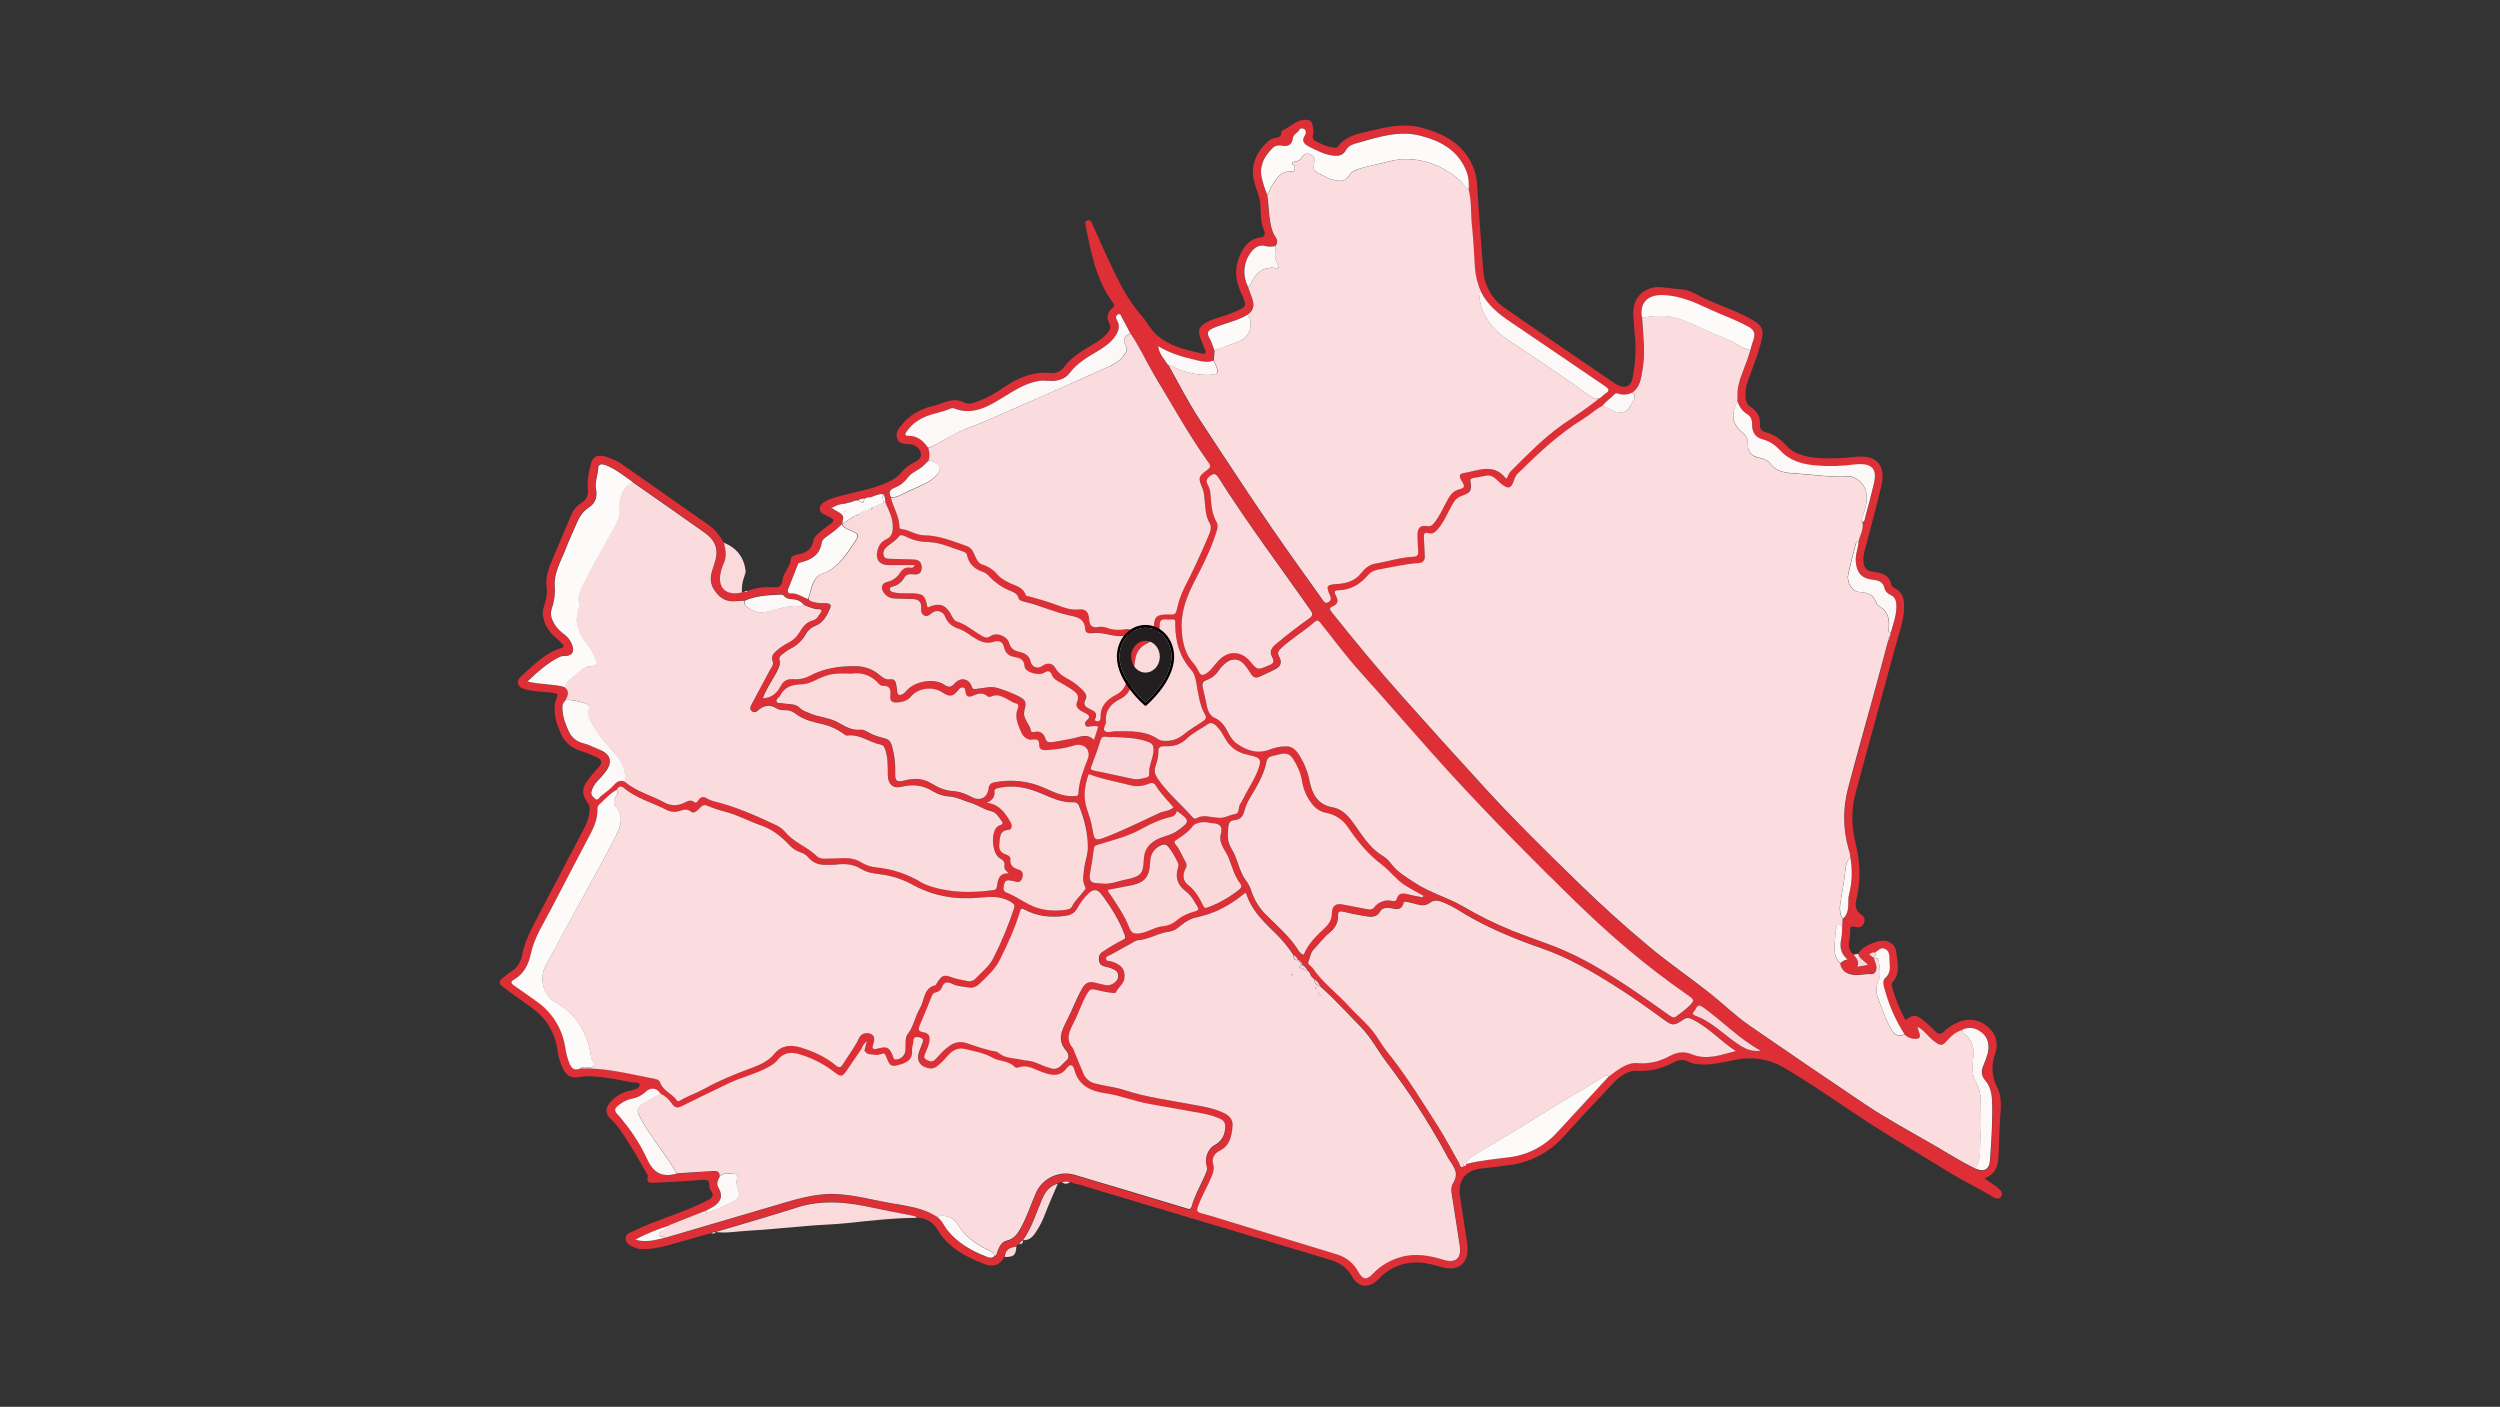<?xml version="1.0" encoding="UTF-8"?> <!-- Generator: Adobe Illustrator 24.1.2, SVG Export Plug-In . SVG Version: 6.00 Build 0) --> <svg xmlns="http://www.w3.org/2000/svg" xmlns:xlink="http://www.w3.org/1999/xlink" version="1.1" x="0px" y="0px" viewBox="0 0 1921 1081" style="enable-background:new 0 0 1921 1081;" xml:space="preserve"><rect x="0" y="0" width="1921" height="1081" fill="#333333" stroke="none"/> <style type="text/css"> .st0{fill:#DE2F36;} .st1{fill:#FBDADC;} .st2{fill:#FAD7DA;} .st3{fill:#FBDDDF;} .st4{fill:#FBDCDF;} .st5{fill:#FBDCDE;} .st6{fill:#FBDBDE;} .st7{fill:#FBDBDD;} .st8{fill:#FDFAFA;} .st9{fill:#FCF8F8;} .st10{fill:#FBD9DB;} .st11{display:none;} .st12{display:inline;} .st13{fill:#231F20;} </style> <g id="Ebene_1"> <path class="st0" d="M574.3,454.2c6.7-2.8,13.8-3.4,20.9-2.9c3.9,0.2,5.7-2.1,6-5.2c0.8-6.1,5.9-10.4,6.5-16.5 c0.3-2.3,2.6-3.1,4.9-3.5c6.3-1,11.2-3.6,12.4-10.6c0.4-1.8,1.4-3.5,2.8-4.6c2.3-2.2,4.7-4.2,7.2-6.1c7.3-5.2,7.3-5.1-0.7-9 c-2-1-4.4-1.9-4.4-4.9c0.1-2.7,1.8-4.2,3.9-5.4c4.8-2.9,10.2-3.9,15.5-5.3c11.2-3,22.8-4.8,33.4-9.9c3.8-1.8,7.2-3.9,9.9-7.3 c2.6-3.2,6-5.8,9.7-7.6c2.8-1.4,6.1-3.3,5.3-7c-0.9-4-4.1-6.5-8.2-7c-3.9-0.5-8.4,0.2-10.1-4.6c-1.6-4.6,1.6-7.9,4.2-11.1 c5.7-7,13.3-10.9,21.7-13.4c1.8-0.5,3.6-0.7,5.3-1.3c6.6-2.4,12.9-5.5,20.3-1.7c4.2,2.1,8.8-0.3,13-1.9c6.4-2.4,12.2-6.1,17.8-9.9 c10.7-7.2,22-12.2,35.5-10.9c4.4,0.4,8-1,11.1-5.2c5.1-6.9,12.5-11.3,19.8-15.7c4.8-2.9,9.8-5.6,13.3-10.3c1.6-2.2,2.6-4.2,1-7.2 c-2.3-3.8-1.3-8.6,2.2-11.2c1.9-1.6,1.9-2.8,0.6-4.5c-12.9-17.6-16.8-38.5-20.9-59.2c-0.4-1.8-0.4-3.5,1.6-4c2.5-0.6,3,1.6,3.7,3.2 c6,13.1,11.6,26.5,18.1,39.4c5.4,10.8,11.4,21.4,19.5,30.6c4.3,4.8,7,10.8,12,15.1c10,8.7,22.4,11.3,34.7,14.1 c2.5,0.6,3-0.6,2.2-2.7c-1-2.6-2-5.3-3.1-7.9c-3-7-1.9-10.3,4.9-13.8c5.7-2.9,12-4,17.8-6.4c13.5-5.6,13-4.7,7.3-17.7 c-4.5-10.4-4-20.1,1.1-29.7c3.1-5.9,7.6-10.4,15-11.1c3.9-0.4,2.8-4.4,2.2-5.8c-2.7-6-2.3-12.4-2.6-18.6 c-0.4-7.1-3.9-13.4-5.3-20.2c-2.3-11.9,2.5-21.1,10.8-29c1.5-1.4,3.3-2.3,5.3-2.7c2.6-0.5,5.6-0.8,5.2-4.8c0-0.3,0.2-0.7,0.5-0.8 c6.6-2.9,11.6-9.6,19.9-8.3c1.3,0.1,2.5,0.9,3,2.2c0.8,1.9,0.8,3.9,1.2,5.8c0.5,2.6-2.1,6,1.1,7.8c4.9,2.8,10.1,5.2,15.9,5.5 c0.7,0,1.3-0.2,1.8-0.7c5.8-8.3,15.1-9.9,23.9-12c13.3-3.2,26.6-6.4,40.4-2.7c18.5,4.9,34,13.5,40.7,33c2.3,6.7,2.1,13.8,2.6,20.7 c1.5,18.6,2.5,37.2,4.1,55.8c0.8,11.8,7,22.6,16.9,29.3c27.3,19,54.8,37.6,82.3,56.4c1.1,0.8,2.2,1.5,3.3,2.2 c6.1,3.5,11.1,1.6,12.3-5.2c1.9-9.6,2.6-19.5,2-29.3c-0.5-6.5-1.2-12.9-1.5-19.4c-0.7-13.1,8.9-22.2,22-20.9 c5,0.5,9.9,1.3,14.9,1.6c7.3,0.4,12.9,4.9,19.2,7.7c11.1,4.9,22.6,8.8,33.3,14.6c10.2,5.5,11.4,8.5,8.5,19.6 c-2.6,9.8-6.5,19.2-9.9,28.7c-1.3,3.6-1.9,7.4-1.8,11.3c0,3.7,0.9,6.6,4.4,8.8c4.6,3,7.2,7.4,6.7,13.1c-0.3,3.5,1.6,5.3,4.6,6.1 c6.3,1.7,11,5,15.5,10c6.5,7.2,16,9.1,25.5,9.8c9.5,0.6,19-0.1,28.4-1c15.6-1.6,23.1,6.7,19.4,22c-3.9,16.7-8.5,33.2-12.8,49.8 c-0.8,2.6-1.2,5.2-1.1,7.9c0.3,5.8,2.1,7.8,7.9,8.7c6.1,0.9,11.9,2.1,13.5,9.6c0.4,1.3,1.3,2.3,2.6,2.9c7.1,3.4,7.5,9.6,7.3,16.1 c-0.4,8.9-3.5,17.3-5.8,25.7c-10.4,38.3-21,76.6-31.3,115c-3.4,12.3-3.5,25.2-0.5,37.6c3.6,14.6,4.7,29.2,1.1,44 c-1.1,4.6-1.5,9.2,3.5,12.4c2.5,1.4,3.4,4.5,2,7c-1.4,3-4.2,3.3-6.8,2.5c-2.8-0.9-3.7-0.3-3.6,2.7c0,2.8-0.2,5.7-0.8,8.4 c-0.8,4.1,0.2,7.5,3.4,10.3c2,2.7,4.6,5.3,2.9,9.4l8.2-1.5c-2.9-3.1-6.7-4.6-7.6-8.5c2.3-5.9,17.2-12.1,22.8-9.6 c3.4,1.5,5.9,3.8,6.4,7.7c0.9,8.1,3.6,16.5-2.8,23.8c-1.1,1.3-0.5,3-0.1,4.3c2.4,8.6,5.8,16.9,10.1,24.7c5.6-4.3,7.8-4.5,13.3-0.2 c3.3,2.6,6.3,5.4,9.2,8.4c2.5,2.6,4.5,3.2,7.3,0.3c2.4-2.3,5.2-4.2,8.1-5.7c8.2-4.4,16.4-4.3,24,1.2c7.1,5.2,9.8,13.2,7.2,20.8 c-3.3,9.8-3.3,17.8,1.6,27.4c4.2,8.3,2,18.7,1.7,28.1c-0.2,7.8-0.7,15.6-0.9,23.5s-2.2,14.5-10.8,17.7c3.7,3.3,8,4.9,11.1,8.1 c1.7,1.8,3.4,3.5,1.6,6s-4,1.5-6.2,0.2c-11.2-6.8-23.2-12.4-34.3-19.3c-18.5-11.5-37.3-22.5-55.7-34.2 c-23.9-15.1-46.6-31.9-71.1-46.1c-11.6-6.7-24-8.3-37.1-5.7c-8.5,1.7-16.9,3.9-25.7,3.5c-3.7-0.2-7.3-0.5-10.6-2.3 c-4-2.1-8-0.9-11.5,1c-8.3,4.6-17.8,6.8-27.3,6.2c-7.6-0.4-13.8,4.5-18.9,9.9c-12.6,13.3-25.1,26.6-37.3,40.2 c-11,12.5-26.2,20.5-42.7,22.4c-6.8,0.9-13.5,1.8-20.3,2.5c-12.9,1.4-18.9,9-17,21.8c1.7,11.5,3.5,23,5.3,34.5 c0.3,1.7,0.4,3.3,0.5,5c0.3,11.6-7.1,17.7-18.3,14.9c-5.8-1.5-11.5-3.3-17.5-3.8c-12.9-0.9-23.8,3.3-32.7,12.7 c-7,7.4-15.7,6.6-20.4-2.2c-3.8-7.1-10.1-10.7-17.4-12.9l-114.2-34.2c-25.8-7.7-51.6-15.5-77.4-23.2c-1.3-0.4-2.6-0.6-3.9-0.9 l-1.2-0.5l-2.9-0.8c-2-0.8-4.2-0.8-6.1,0.1l-1.9,0.6l-1.2,0.5l0,0c-6.3,1.5-9.5,6-11.9,11.5c-4.6,10.8-8,22-14.8,31.8l0,0 c-1.3,0.7-2.3,1.7-2.9,3l-0.1,0.1l-0.9,0.9l-0.1,0.1l-1.1,0.9l0,0c-4.9,0.6-8.7,2.3-8.9,8c-3.4,6.2-8.3,8.5-16.1,5.4 c-14.3-5.6-27.7-12.7-35.8-26.9c-3.3-5.7-9.3-8.3-16-8.6c-0.6-1.5-2-1.6-3.3-1.8c-9.8-1.9-19.6-3.6-29.3-5.8 c-19.8-4.4-39.5-6.7-59.4-0.3c-20.6,6.6-41.5,12.6-62.3,18.8l0,0c-1.2-0.1-2.4,0.2-3.3,1c-10.7,3-21.4,6.2-32.1,9.1 c-6.7,1.8-13.6,3.4-20.6,3.2c-1.5,0.1-3-0.1-4.4-0.6c-3.6-1.5-8.4-2.6-8.6-7.3c-0.2-4.1,4.2-5,7.3-6.5 c14.1-6.9,29.1-11.3,43.5-17.4c4.4-1.9,8.8-4,13.1-6.1c3-1.5,4.2-3.7,1.8-6.8c-0.8-0.9-1.3-2-1.4-3.1c0.7-5.8-2.5-5.7-6.9-5.3 c-11.8,1-23.6,1.5-35.4,2.2c-3.4,0.2-6.3-0.2-4.9-4.9c0.3-1.1-0.6-1.8-1.1-2.7c-6.6-11.6-13.2-23.1-20.8-34c-2-2.7-4.2-5.2-6.6-7.4 c-4.1-4-4.4-8-0.8-12.4c3.7-4.6,8.8-7.8,14.5-9.2c0.5-0.1,1-0.1,1.5-0.3c2.9-0.8,7-1.4,7-4.4c0.1-2.4-4.1-1.6-6.4-2 c-9.3-1.8-18.6-3.8-28.1-4.4c-3.6-0.4-7.3-0.3-11,0.2c-7.5,1.4-10.6-0.3-13.9-7.2c-2-4.6-3.3-9.4-3.9-14.4 c-2.2-13.3-8.9-23.8-19.8-31.6c-7.1-5.2-14.4-10.1-21.4-15.5c-4-3-3.9-4.7-0.1-7.8c2.2-1.8,4.6-3.3,6.8-5c4-2.8,6.6-7.1,7.5-11.9 c1.9-10.9,7.4-20.5,12.4-30.3c11.8-22.5,23.6-45,35.4-67.5c2-3.7,3.3-7.7,3.9-11.8c0.4-2.6,0.4-5.3-1.4-7.6 c-4.5-6.1-4.6-10.9,0-17.2c2.7-3.6,5.6-7,8.7-10.3c3-3.3,2-5.7-1.5-7.3c-3.9-1.9-7.8-3.5-11.9-4.8c-7.3-2.2-12.7-6.4-15.8-13.4 c-3-6.7-5.3-13.7-4.8-21.2c0-1.5,0.3-3,0.8-4.4c2.1-5.2,2.2-5.3-3.6-6c-6.1-0.7-12.3-0.7-18.3-2.2c-2.7-0.7-5.8-1.1-6.9-4.2 c-1.2-3.3,1.3-5.3,3.4-7.2c9.1-8.2,17.8-17.2,30-20.8c2.3-0.7,1.5-1.9,0.6-2.8c-1.4-1.6-3-3.1-4.6-4.5c-4.9-4.2-8.7-9.1-10.1-15.6 c-0.7-2.9-0.6-5.9,0.4-8.8c1.7-4.8,2.9-9.9,2.1-15.2c-1.1-7.8,1.9-14.7,4.7-21.6c4.5-10.7,9.1-21.4,13.6-32.1 c1.8-4.4,4.1-8.2,8.4-10.8s5.5-5.9,5-11.3c-0.6-6.1,0.7-12.6,2.3-18.6s5.3-7.3,11.3-5.7c5.4,1.6,10.5,4.2,15.1,7.6 c21.3,14.9,42.4,29.9,63.7,44.7c5.2,3.6,8.9,8.4,12.1,13.7c1.5,5.7,2.4,11.3-0.5,16.8c-0.8,1.8-1.4,3.7-1.8,5.6 c-3,12.1,3.9,18.8,16.2,15.8l2-0.4C572.9,455.1,573.8,454.8,574.3,454.2z M999.1,738.8L999.1,738.8c-0.3-0.8-1-1.3-1.9-1.3h0.1 c-0.7-1.5-1.9-2.8-3.3-3.6c-3.5-5.5-7.5-10.6-12.1-15.1c-9.1-9.1-19-17.8-23.6-30.5c-0.3-0.8-0.3-2.1-1.6-2.2 c-10.7,9-22.7,15.5-36.4,18.5c-4.6,0.9-8.9,3-12.4,6.1c-2.6,2.3-5.6,4.6-9.1,5c-8.5,1-15.9,6.1-24.5,6.7c-0.8,0.1-1.6,0.4-2.3,0.9 c-6.2,3.4-12.4,6.9-18.6,10.3c-1.4,0.8-3.5,1.2-3.4,3.1c0.1,2,2.3,1.4,3.6,1.8c8.3,2.5,11.5,6.5,10.6,13.3 c-0.6,4.4-4.7,6.6-6.3,10.4c-0.5,1.1-2.1,0.9-3.2,0.7c-4.3-0.6-8.5-1.4-12.7-2.4c-3.3-0.9-4.6,0-6.3,2.8 c-4.2,7.2-6.6,15.3-10.5,22.6c-3.5,6.7-6.5,13-0.4,19.7c0.3,0.4,0.4,0.9,0.5,1.4c2.5,6,5,12.1,7.5,18.1c1.5,3.8,4.7,6.5,8.7,7.4 c7.7,2.1,15.8,2.8,23.4,5.3c16.3,5.4,33.4,7.5,50.2,10.7c9.1,1.8,18.4,2.9,26.8,7.4c3.8,2.1,5.8,5.4,5.4,9.4 c-0.8,7.6-2,15.1-10.2,19.1c-3.7,1.8-6,5.8-4.7,10.1c1.2,3.6,0.1,6.5-1.2,9.5c-3.3,7.8-7.6,15.2-10.5,23.1c-1.1,3-0.9,4.3,2.6,5.2 c8.7,2.3,17.2,5.1,25.8,7.7c26.2,8,52.4,16,78.7,24c6.9,2,12.7,6.7,16.1,13.1c3.5,6.3,6.4,6.7,11.3,1.5 c5.9-6.2,13.3-10.6,21.6-12.8c11.2-3.2,22-1.2,32.9,2.2c9.1,2.8,13.6-1.3,12.2-10.6c-1.8-11.5-3.6-23-5.3-34.5 c-0.7-4.6-2.3-10.1,0.1-13.8c4.9-7.5,0.9-12.5-2.9-18c-1-1.5-1.8-3.2-2.7-4.8c-13.2-24.4-28.4-47.7-45.2-69.8 c-6.8-9-11.9-19.3-20-27.4c-10.4-10.5-20.3-21.5-31.3-31.3c-0.8-2.2-2.3-4-4.3-5.2l-1.8-1.8l-1.3-1.8c-0.3-1.2-1.1-2.3-2.1-3 c-0.9-1.8-2.2-3.3-3.9-4.4c0-0.3-0.2-0.5-0.5-0.5c0,0-0.1,0-0.1,0C1000.5,740.1,999.9,739.3,999.1,738.8z M514,941.9L514,941.9 c-8.5,2.8-17,5.7-25.9,10.8c8.5,2.4,15.4,0.2,22.2-1.4c0.7-0.1,1.3-0.2,2-0.3c27.1-8,54.1-15.9,81.2-23.9 c15.9-4.7,31.6-10.1,48.7-9.4c14.1,0.6,27.6,4.2,41.3,6.8c12.5,2.3,25.5,3.4,36.5,10.7c4.1,2.6,5.6,7.2,8.4,10.8 c7.7,9.5,18.1,15.3,29.3,19.7c1.9,0.8,4.4,1.6,6.4-0.4c2,0.1,1.7-1.5,2.2-2.7c1.4-3.8,3-8,7.3-8.9c5.8-1.3,8.5-5.4,11-10 c4.6-8.5,7.6-17.7,11.4-26.5c5-11.4,18-17.6,29.7-14.1c11.3,3.3,22.6,6.8,33.9,10.2c17.2,5.2,34.4,10.3,51.6,15.5 c1.6,0.5,3.7,1.7,4.5-1.1c2.6-9.5,8-17.9,11.5-27c0.5-1.4,0.5-2.9,0-4.3c-1.6-5.9,0.7-13,6.2-16c5.2-2.9,7.5-7,8.1-12.7 c0.4-3.7-0.5-6.1-3.9-7.6c-4.4-1.9-9.1-3.3-13.8-4.2c-13.4-2.4-26.8-4.8-40.3-7.2c-11.5-2-22.3-6.6-33.9-8.2 c-11.6-1.6-20.7-5.8-24-18.2c-1.1-4.2-3.5-4.3-6-0.9c-4.2,5.7-9.7,5.7-15.7,3.8c-2.4-0.7-4.7-1.6-7-2.6c-4.6-2-9.2-3.9-14.4-1.9 c-1,0.3-2,0.1-2.8-0.5c-4.5-5-11.6-3.9-17.2-7.2c-5.9-3.5-13.9-4.9-21.2-6.6c-2.9-0.8-6-0.3-8.5,1.3c-4,2.4-6.2,6.5-9.6,9.3 c-2.4,2-4.7,4.6-8.1,4.3c-8.1-0.9-11.3-6.2-8.3-13.8c0.5-1.4,1.1-2.8,1.6-4.2c0.8-2.4,2.7-4.9-1.9-5.9c-3.9-0.9-4.5,0.7-4.6,3.9 c0,2-1.1,4-0.9,5.9c0.7,6.7-3.2,9.3-8.8,11c-7,2.1-8,1.8-10.7-5.1c-0.7-1.7-1.2-4-3.7-3c-3.7,1.6-7.2,0.3-10.8,0l-0.2-0.3l-0.3,0.1 l-2.1-2.2c0.7-2.5,1.3-5.1,2-7.6c-1.9,1.8-3.6,3.6-4.1,6c-3.5,5.1-7,10.1-10.4,15.2c-4.6,6.9-5.1,7.1-11.8,1.9 c-8-6-17.1-10.5-26.8-13.1c-6.4-1.8-11.9-0.3-16,5c-1.7,2.2-3.9,3.4-6.2,4.8c-9.7,5.6-20.8,7.9-30.8,12.7 c-12.1,5.8-24.2,11.6-36.2,17.6c-3.5,1.7-5.6,1.6-7.8-2c-2.1-3.2-5-5.7-8.4-7.4c-3-4.9-7.9-5.6-12-1.7c-2.8,2.7-6.3,4.5-10.1,5.1 c-3.3,0.6-6.4,2-9,4c-5.2,3.7-5.2,5.2-0.8,9.6c0.8,0.8,1.5,1.8,2.2,2.7c7.7,9.2,14.1,19.4,19.2,30.2c4.9,11,11.8,14.2,22.6,11.1 c9.4-0.6,18.8-1.2,28.2-1.8c3-0.2,4.9,0.6,4.8,4c-1.2,2.8-3.1,5.3-1,8.8c3.6,6.1,2,11-4.1,14.6c-2,1.2-4,2.2-6.1,3.3l-27,10.7 L514,941.9z M649.4,386.9c-3.3,0.2-6.5,1.1-9.4,2.7l-1.1,1l1.1,0.4c2.3,1.9,5.5,2.5,7.3,5.1l0.6,1.4l-0.8,4.5 c-0.2,0.2-0.3,0.5-0.2,0.8c-3.1,3-6.4,5.8-10,8.1c-2.3,1.6-5.2,3.2-5.6,6.1c-1.5,9.4-8,13-16.2,15.1c-0.8,0.2-1.6,0.2-2,1.2 c-2.5,6.5-5.1,12.9-7.6,19.3c-0.6,1.7,0.2,3.5,1.9,3.3c5.2-0.5,9.1,2.8,13.5,4.3c1,1.9,2.9,2.1,4.6,2.6c2.9,0.9,5.9,0.6,8.9,0.7 c2.2,0.1,4.4,0.8,3.3,3.5c-2.4,5.7-5.2,11.4-11.3,13.9c-3.1,1.1-5.8,3.3-7.4,6.2c-2.8,5.1-7.2,9.3-12.5,11.7 c-2.2,1.2-4.2,2.6-6.1,4.3c-1.1,0.9-2.3,2-1.8,3.8c1.1,4.1-1,7.4-2.8,10.8c-3.3,6.2-7.5,12-10,18.9c6.9-0.4,11-4.1,13.8-9.5 c2-3.9,5-5.5,9.3-5.2c4.3,0.4,8.7-0.4,12.6-2.3c11.4-6,23.3-7.8,36.1-7.6c6.7,0,13.2,2.5,18.2,6.9c2.4,2,4.6,3.7,7.9,3.2 c2.9-0.4,4.3,1.2,4.7,3.9c0.3,1.8,0.7,3.6,0.8,5.4c0.2,3.2,2.2,3.1,4.1,2.1c1.4-0.7,2.5-2.1,3.6-3.3c6.4-6.8,20.6-9.2,28.2-4.1 c3.8,2.5,5.6,2.2,8.6-1.1c4.3-4.8,10.8-3.4,12.8,2.5c0.9,2.6,2.2,2.1,4.1,1.9c5.1-0.5,10.6-2.2,15.2-0.8c5.6,1.6,11,3.6,16.2,6.2 c6,3,7,4.5,5.1,11c-1.9,6.5,4.1,10.3,5,15.9c0.2,1.3,1.9,1.1,3,0.8c4.3-1,6.9,1.4,8,4.9c1,3,2.5,3.3,5.1,3c5.3-0.7,10.5-2,15.7-2.8 c5.2-0.8,11.2-4.6,16.6,1.1c1.2-3.7,2.2-6.9,3.3-10.2c-2.4-1-4.5-0.3-6.6-0.1c-1.4,0.2-2.8,0.3-3.4-1.2c-0.5-1.1-0.2-2.4,0.8-3.2 c3.7-3,2.2-4.5-1.3-6.2c-3.3-1.6-7.6-4-5.9-8c2.3-5.5-0.7-7.6-4.1-10c-2.9-2-5.9-3.8-9-5.4c-2.5-1.4-5-2.8-6.1-5.6 c-1.4-3.5-3.1-3.4-6.1-1.7c-4.3,2.6-14.5-0.6-14.8-4.9c-0.4-5.6-3.9-6.6-7.8-7.3c-4.3-0.8-7-3.1-7.9-7.2c-1-4.8-4.1-5.7-8.2-4.4 c-4.9,1.6-9,0.3-13.3-2.2c-4.5-2.6-8.2-6.2-13.3-7.8c-5-1.6-8.7-4.5-10.7-9.7c-1.2-3.3-4.7-5-8-3.8c-0.6,0.2-1.2,0.5-1.7,0.9 c-1.8,1.5-3.4,3.5-6.1,2.2c-2.7-1.3-2.7-3.8-2.5-6.1c0.4-5-2.4-6.4-6.7-6.6c-4.5-0.1-9-0.3-13.5-0.4c-3.6,0-6.9-1.9-8.8-4.9 c-2.3-3.5-1.1-6.9,3-7.9c4.1-0.9,7.6-3.4,9.8-7c1.8-3,4.3-4.6,7.9-3.9c0.9,0.2,2.1,0.4,3.5-2c-7.3,0-13.7,0-20.2,0 c-9.9,0-10.3-8-7.6-14c0.9-2.4,2.7-4.3,5-5.4c6-2.5,6.1-7.2,5.7-12.4c-0.5-5.9-3.4-11-5.6-16.4c-0.3-2.4-0.1-4.9-2.3-6.6 c-2.8,0.3-5.6,1.1-8.1,2.3l-1,0.3c-1.7-0.2-3.4,0.3-4.9,1.2c-1.6-0.1-3.2,0.4-4.6,1.3c-2-0.5-3.8,0.5-5.6,1.2l-1,0.3l-1.9,0.3 L649.4,386.9z M890,266.1l-0.6-0.5v0.6l0.7-0.2c0.4,5.8,4.5,9.8,7.3,14.4c8,14,15.2,28.5,24,41.9c24.7,37.5,49.2,75.1,75.4,111.6 c6.4,8.9,12.7,17.9,19.1,26.8c1.1,1.5,1.8,3.7,4.6,2.1c2.8-1.6,1.9-3.4,1.1-5.4c-0.1-0.3-0.3-0.6-0.4-0.9c-2.4-5.9-1.8-7,4.5-7.5 c7.6-0.6,14.6-1.7,19.9-8.4c2.6-3.4,6.2-6.6,10.9-7.5c9.8-1.7,19.4-4.8,29.5-5.3c2.9-0.1,3.8-1.4,3.7-4c-0.2-4.3-0.6-8.6-0.6-13 c0-5.1,2.2-7.3,7.1-6.4c2.9,0.5,4.3-0.7,5.8-2.6c4.6-5.6,7-12.4,10.6-18.6c1.9-3.4,3.9-5.9,7.9-7c5-1.4,5.2-2.4,2.4-6.7 c-1.5-2.4-2.4-5.4,1.1-5.9c11.2-1.7,23.2-8.3,32.8,3.9c0.1,0.2,0.6,0.1,0.8,0.1c1.1-1.9,1.8-4.1,3.2-5.6 c12.6-12.5,25-25.3,39.6-35.7c9.3-6.6,19.1-12.6,27.9-20c2.2-0.7,3.3-2.8,5.1-3.9c3.9-2.3,2.6-3.8-0.4-5.8 c-24.1-16.3-48-32.8-72.1-49c-9.4-6.3-17.9-13.2-23.1-23.5c-2.7-6.1-4.3-12.6-4.7-19.2c-0.6-10.8-1.2-21.6-2.3-32.3 c-1-9-0.1-18.2-2.5-27.1c0.3-0.2,0.4-0.6,0.2-0.9c0,0,0,0,0,0c0.6-1.1,0.6-2.4,0-3.5c-0.1-3.2-0.6-6.3-1.7-9.3 c-6.3-16.4-19.8-23.7-35.8-27.7c-16.6-4.1-32.2,1.2-47.9,5.6c-3.4,1-7.1,2.1-8.8,5.3c-2.5,4.6-6.2,5-10.5,4.4 c-6.2-0.8-11.7-3.7-17.2-6.4c-4.1-2-7.4-4.3-3.8-9.5c0.9-1.3,0.7-3-0.4-4.2c-1-0.9-3.3-0.9-3.7-0.2c-1.3,2.8-5,3.6-5.4,7.1 c-0.5,5-3.8,6.3-8.2,5.6c-2.9-0.5-5.4-0.1-7.4,1.9c-6,6.2-10.2,13-8.4,22.3c1,4.5,2.4,9,4.2,13.2c0.9,5.2,0.9,10.6,1.6,15.8 c0.7,6,1.5,12.3,5.2,17.5c1.6,2.2,0.9,4.4-0.5,6.4c-2.4,0.6-4.9,0.7-7.4,0.2c-5-1.4-8.2,1-11.1,4.5c-6,7.6-7,17.9-2.5,26.5l3.3,9.2 c1.8,5,1.1,9.3-3.6,12.4c-8,5-17.3,6.5-25.8,10.1c-4,1.7-6.1,3.4-3.3,8c1.7,2.8,2.5,6.1,3.7,9.2c-0.2,2.7-0.4,5.4-0.6,8.1 c-4.4,1.5-8.7,0.8-13-0.2C909.2,274.5,899.2,271.6,890,266.1z M1439.8,736.1L1439.8,736.1c0.8,2,1.5,4,1.9,6.1 c0.4,3.1-0.8,6.3-4.2,6.1c-4.2-0.3-8.2,1-12.3,0.7c-6.4-0.4-10.6-3.7-11.3-8.8c1.6-1.5,3.5-2.5,5.7-2.8c-5.7-4.7-6-10.2-4.7-16.4 c0.6-2.7,0.4-5.5,0.6-8.3c0.1-2.2,0.3-4.4,0.4-6.5c5-4.2,4.2-10,4.4-15.5c0.1-1.2,0.3-2.3,0.6-3.4c2.3-9.2,2.6-18.8,0.9-28.1 c0.4-2.6-0.7-4.9-1.3-7.3c-4.2-15-4.3-30.8-0.3-45.9c6.1-23,12.6-45.8,18.8-68.8c4.1-14.9,8-29.8,12-44.7c0.7-0.5,1-1.4,0.8-2.3 c0.5-1.3,1.3-2.6,1.1-4.1c1.8-6.5,4.3-12.8,4.3-19.7c0-4-0.5-7.5-4.7-9.5c-2.2-0.9-3.8-2.8-4.5-5.1c-1.1-5.2-5-6-9.3-6.5 c-8.3-1-12.1-5.3-12.7-13.6c-0.4-5.5,1.8-10.4,2.2-15.7c1.1-4.9,4.2-9.4,3-14.8c1.8-0.5,1.8-2.3,2.1-3.6c2.3-8.5,4.6-17,6.6-25.6 c2.6-11.2-1.3-15.7-12.8-14.9c-0.8,0-1.7,0.1-2.5,0.2c-9.4,1.3-18.9,1.5-28.4,0.8c-10.5-0.8-20.6-3.4-28-11.3 c-4-4.3-8.1-7.4-13.8-8.8c-5.5-1.4-8.2-5.7-8.1-11.6c0.1-3.3-1-6.1-3.7-7.7c-4-2.4-6.1-5.8-7.6-10c0.4-3.8-0.2-7.5,0.6-11.3 c1.9-9.8,6.9-18.5,9.3-28.1c0.9-2.8,1.7-5.7,2.6-8.5c1.3-4.2,0.4-7.1-3.8-9.4c-9.3-5.3-19.4-8.6-29-13.1 c-12.1-5.6-23.9-11.2-37.7-11.4c-11.2-0.1-17.3,6.2-15.3,17.5c0.8,13.6,2.7,27.1,0.2,40.7c-1.2,6.3-1.8,12.6-7.5,16.7 c-3.3,1.7-7.1,2.1-10.6,1.1c-1.2-0.4-2.2-0.7-3.2,0.4c-3,3.1-6.7,5.4-9.3,8.9c-5.4,2.6-9.7,6.9-14.7,10c-19,11.6-35,26.9-50.8,42.4 c-1,1.1-1.8,2.4-2.2,3.9c-2.7,7.8-4.8,8.3-11.1,2.9c-3.1-2.6-5.6-6.4-10.5-5.5l-10.4,1.9c-1.5,0.3-2.2,0.8-1.9,2.7 c1,6.9,0.2,8.3-6.7,10.9c-2.6,0.9-4.8,2.8-6.1,5.3c-4.3,6.9-6.9,14.8-12.5,20.9c-2.1,2.3-4,3.5-6.8,2.6c-3.4-1.1-3.6,0.9-3.5,3.4 c0.2,4.7,0.5,9.3,0.7,14c0.2,3.4-1.3,5.4-4.8,5.6c-10,0.6-19.7,3-29.6,4.7c-3.6,0.6-6.8,1.6-9.1,4.4c-6.1,7.1-13.5,11.6-23.2,11.7 c-3.5,0-2.5,2.4-1.6,4.2c1.9,3.6,1.6,6.4-2.4,8.1c-3.2,1.4-2,3-0.4,4.9c17.7,22,35.6,43.9,54.5,65c21.1,23.5,42.2,47,63.5,70.3 c22.8,24.9,46.9,48.6,71.1,72.1c17.5,17,35.5,33.5,54.4,49.1c14.7,12.2,30.5,23.1,45.5,34.8c10.9,8.5,20.7,18.3,32.1,26.1 c29.6,20.3,59.2,40.5,89,60.6c16.8,11.3,34.8,20.9,52.3,31c10.6,6.2,20.9,12.9,32,18.1c6.6,2.9,10.7,1,11.2-6.6 c1.1-15.1,2.1-30.2,1.6-45.3c-0.2-5.8-1.4-11.4-5.5-16.2c-2.5-2.9-3-6.6-1.5-10.3c1.4-3.3,2.7-6.8,3.7-10.3 c1.5-6,0.6-11.8-4.5-15.8c-4.5-3.6-9.7-5-15.3-2.1c-4.7,1.3-8.2,4.3-11.3,7.8c-3.9,4.5-4.9,4.6-9.8,1.1c-4.5-3.2-7.4-8.1-12.2-10.9 l-1.1-0.3l0.4,1.1c0.2,0.8,0.4,1.5,0.7,2.3c1.9,4.6,0.8,6-4,5.6c-2.6-0.3-5-1.4-6.9-3.2c-6.6-10.2-11.6-21.3-15-32.9 c-1-3.5-2.7-8.1,0-10.5c4.9-4.3,3.3-9.3,3.2-14.2c0-3.1-0.1-6.6-3.6-8.1c-3.2-1.4-5.1,1.3-7.4,2.8c-1.6-0.1-3.3,0.4-4.4,1.6 L1439.8,736.1z M1126.5,894.4l-0.2-0.2l-0.1,0.3c11-2.9,22.4-3.8,33.7-5.4c14.1-1.8,27.1-8.6,36.6-19.2 c13.1-14.3,26.3-28.5,39.5-42.8c1.9-1.4,3.7-2.8,5.6-4.2c5-3.5,10.4-6.7,16.5-6.2c9,0.8,17-1.3,24.9-5.5c5.2-2.8,10.9-3.8,16.8-1.3 c11.6,4.9,22.6,0.5,33.8-2.5c-11.7-7.7-20.8-18.3-33.5-24.4c-2.7-1.3-4.3-1.5-6.6,0.2c-7.3,5-8.5,5-15.7-0.3 c-11.4-8.3-22.8-16.5-34.8-24.1c-18.6-11.8-37.4-22.9-58.2-30.2c-18.5-6.5-36.7-13.8-54-23.3c-7.7-4.2-14.9-9.5-23.2-12.6 c-3.1-1.2-6-1.5-8.9,0.8c-2.9,2.3-6.5,2.3-10,1.2c-2.4-0.7-4.8-1.2-7.3-1.8c-1.2-0.3-2.6-0.6-3,0.8c-1.4,5.7-5.6,4.8-9.6,4 c-3.2-0.6-6.6-0.5-8.2,2.2c-3.6,6-8.7,4.4-13.7,3.5c-5-0.8-10.1-2-15.1-3.1c-2.7-0.6-3.8,0.1-3.7,2.9c0.2,5.6-2.5,9.9-6.6,13.3 c-4.7,3.8-8.2,8.7-12.3,13c-2.5,2.6-2.6,6.4-4,9.5c-0.7,1.6,2.4,3.2,3.6,5c7.5,10.9,18.3,18.7,27.1,28.5 c7.8,8.6,17.2,15.7,23.2,25.9c2.9,4.6,6.1,9.1,9.6,13.4c13.2,16.9,24.4,35.2,35.9,53.2c5.9,9.2,10.8,19.1,16.4,28.5 c0.7,1.2,0.8,4.7,4,2.4C1125.9,895.8,1126.8,895.7,1126.5,894.4z M868.4,255.9c-2.1-4-4.1-7.9-6.3-11.9c-0.7-1.2-0.9-3.4-2.9-2.6 c-2,0.8-1.9,2.8-1,4.3c3.4,6,0.5,10.5-3.1,14.9c-3.3,4-7.8,6.7-12.2,9.4c-7.5,4.6-15.2,9.1-20.6,16.2c-2.7,3.6-6,5.3-10.3,6.1 c-4.7,0.9-9.2-0.5-13.9,0.3c-11.2,2-20.1,8.4-29.5,14.1c-10.9,6.7-22.3,12.4-35.7,7c-1.3-0.5-2.3,0.2-3.3,0.6 c-4.1,1.8-8.5,2.7-12.8,3.9c-8,2.3-15.1,6.1-19.9,13.2c-1.1,1.6-2.3,3.6,1.2,3.5c7-0.1,11.4,3.9,15.1,9.1c1.2,3.1,1.3,6.5,0.4,9.8 c-1.7,1.8-3.5,3.6-5.4,5.2c-3.5,2.7-8,4.2-10.7,7.9c-2.5,3.5-6,6.3-10.1,7.9c-4.2,1.6-4.8,3.9-2.8,7.5c1.7,7.6,6.5,14.3,6.5,22.3 c-0.1,0.9,0.5,1.6,1.4,1.7c0,0,0,0,0,0c6.2,0.6,11.3,4.8,17.7,4.8c11.4,0,21.7,4.5,32.2,8.1c2.8,1,4.4,2.7,5.8,5.5 c1.6,3.3,2.6,7.7,6.9,9c4.4,1.5,8.4,4.1,11.4,7.7c2.2,2.5,5,4.1,8,5.7c4.9,2.6,11.4,3.3,13.6,9.8c0.4,1.2,2,1,3.1,1.3 c7,2,14,4,20.9,6.5c5.2,1.9,10.4,4,16.4,3.4c5.8-0.5,8,1.8,8.4,7.7c0.3,4.6,2.1,6.6,6.9,5.8c2.1-0.4,4.3-0.2,6.4,0.5 c4.5,1.6,9.4,2,14.2,1.1c4.7-0.8,8.5,2.1,9.9,6.6c0.6,2.1,2,1.3,3.2,1.1c5.2-1.1,9-5.5,9.2-10.8c0.4-6.2,2.1-7.9,8.2-8.2 c1.7-0.1,3.3-0.1,5,0c2.6,0.2,3.7-0.8,4.3-3.5c1.2-5.9,3.2-11.6,5.8-17c6.7-13,12.8-26.2,18.5-39.7c1.3-3.1,2.8-6.8,1.2-9.6 c-4-6.9-3.5-14.4-4.4-21.8c-0.2-1.8-0.6-3.6-1.3-5.3c-3.4-8.2-3.4-9,3.6-14.2c2.7-2,2.7-3.3,0.9-5.9 c-15.5-21.5-28.2-44.6-41.7-67.3C880.4,277.4,875.5,266,868.4,255.9z M434,528.1c4,3,2.8,6.4,0.8,9.8c-2.4,1.8-3,4.2-2.8,7 c0.3,6.1,2.3,11.7,4.9,17.1c2,4.5,6,7.8,10.7,8.9c4.6,1.2,8.6,3.4,12.9,5.1c8.5,3.3,10.1,9.6,4.6,16.8c-2,2.6-4.4,5-6.5,7.5 c-2.1,2.2-3.6,4.8-4.4,7.7c-0.6,2.8,1.2,4.5,3,5.8c2,1.5,2.8-1,3.9-1.9c3.6-2.9,7.5-5.6,10.5-9c2.5-2.9,4.9-3.7,8.2-2.4 c9.1,7.8,20.8,10.7,31.1,16.3c4.1,2.3,9.1,2.6,13.4,0.7c3.1-1.2,6-4,9.6-1c0.8,0.7,1.8-0.4,2.4-1.3c2-3.3,4.5-3.3,7.6-1.4 c1.4,0.9,3,1.5,4.6,1.8c16.2,4,31.4,10.6,46.5,17.6c3.2,1.3,6.1,3.4,8.5,6c6.7,8.1,17,11.4,24.3,18.6c1.5,1.5,3.9,1.8,6.1,1.8 c3.8-0.1,7.7-0.1,11.5-0.3c5.7-0.3,11.2-0.1,16.3,3.1c3.5,2.2,7.5,3.5,11.7,3.9c12.1,1.2,23.9,5.1,34.3,11.4c4.2,2.5,9.1,3.8,14,5 c13.7,3.3,27.3,2.9,41.1,1.1c2.3-0.3,3-1,3.3-3.2c0.7-5,1.7-10.1,9.1-9.7c-2.2-2-3.9-3.3-3.4-5.6c0.6-3.2-1-4.6-3.6-6.1 c-6-3.6-7-19.5-1.9-24.2c0.8-0.6,1.7-1.1,2.6-1.4c1.5-0.5,2-1.4,1.1-2.6c-2.5-3-4-6.9-8.5-7.9c-5.9-1.4-10.7-5.1-16.6-6.8 c-4.9-1.4-9.5-4-14.7-4.4c-4.5-0.2-8.9-1.5-12.8-3.8c-7.8-4.9-15.8-6-24.8-3.7c-6.2,1.6-10.2-2.2-10.4-8.7 c-0.1-6.8,0.2-13.6-2.1-20.3c-0.7-2-1.4-3.2-3.5-3.5c-8.7-1.7-16.1-8.3-25.7-6.9c-1,0.1-2.4-1.1-3.4-1.8c-4.6-3.3-9.8-5.6-15.3-6.9 c-7-1.6-14.3-3.3-20.2-7.6c-2.3-1.7-4.2-3-7-3.1c-2.7-0.1-5.8,0.1-7.8-1.2c-5.7-3.7-10.3-2.7-15,1.5c-1.2,1.4-3.4,1.4-4.7,0.2 c-0.1-0.1-0.2-0.2-0.3-0.3c-1.4-1.5-0.6-3.1,0.2-4.6c4.7-8.8,9.4-17.6,14.1-26.4c1.2-2.2,3.2-4.3,2.2-6.9c-1.5-3.8,0.4-5.9,2.9-8.1 c2.8-2.4,5.8-4.5,9.1-6.1c3.6-1.8,6.5-4.6,8.6-8c2.4-4.2,5.2-8.1,10.5-9.4c3-0.7,4.1-3.7,5.8-5.9c1.5-1.9,0.4-2.6-1.6-2.6 c-4.1,0-7.7-1.8-11.3-3.3c-2-2.5-4.9-4-8-4.3c-2.9-0.2-5.6-0.3-7.6-2.8c-0.7-0.9-1.7-0.9-2.7-0.8c-9.4,0.5-18.7,0.7-27.5,4.8 c-2.3,0.1-4.6,0.2-7,0.4c-7.8,0.6-12.8-3.3-16.5-9.7c-3.8-6.3-1.5-12.6,0.6-18.7c3.6-10.5,1.8-17.7-7.3-24.2 c-18.3-13.1-36.8-26-55.3-38.9c-6.9-5-13.5-10.3-21.6-13.2c-2.6-0.9-5.2-0.9-5.3,2.2c-0.1,5.5-2.7,10.7-1.7,16.2 c1.1,6.1-0.7,11.1-5.7,14.4s-7.6,8.1-9.8,13.4c-2.6,6.1-5.4,12.1-7.8,18.4c-3.6,9.4-9.2,18.2-8.4,28.8c0.5,5.7-0.2,11.4-2.1,16.7 c-1.6,4.4-0.4,8.1,1.7,11.8c1.9,3.1,4.4,5.9,7.4,8c2.8,2.1,5,4.9,6.4,8.2c2.3,5.8-0.3,9.2-6.5,8.8c-1-0.1-2,0.1-2.9,0.5 c-9.3,4.6-16.9,11.4-24.9,18.9C415.3,526.3,424.9,525.5,434,528.1z M446.1,820.9c18.5-0.7,36.3,3.8,54.2,7.4c2.5,0.5,6,0.7,7,3.3 c2.3,6.5,9.1,8.5,12.7,13.6c1,1.4,2.1,0.7,3.1,0.1c6-3.5,12.8-5.8,18.8-9.1c11.5-6.4,23.7-11.2,36-15.8c6.3-2.3,12.6-5,17.2-10.6 c5.4-6.6,12.6-7.4,20.4-5c9.8,3,19,7,26.9,13.7c2.3,1.9,3.8,2,5.5-0.8c3.9-6.7,9-12.8,12.3-19.9c1.8-4,5.3-4.7,8.8-3.6 c3.6,1.2,3.4,4.7,2.3,7.7c-1.7,4.6,0.8,4.4,3.8,3.6c6.6-1.9,8.6-0.9,11.2,5.8c0.4,1.1,0.3,2.7,2.3,2.7c3.9-0.1,7.1-3.1,7.4-7 c0.4-4.3-0.5-9.7,1.7-12.6c4.8-6.1,5.7-13.8,9.5-20c3.6-6,2.5-15.3,11.8-17.5c0.5-0.1,0.8-1,1.1-1.6c3.9-6.2,5.4-6.8,12.2-4.2 c3.5,1.3,7.1,1.8,10.7,2.5c2.5,0.7,5.1,0,6.9-1.8c4.7-5.1,10.4-9.2,13.6-15.7c6.2-12.3,11.5-25,15.8-38.1c0.8-2.6,0.1-3.3-1.9-4.6 c-7.5-4.9-15.8-4.5-24.2-3.7c-18,1.8-35.1-0.9-51.2-9.5c-7.9-4.4-16.5-7.3-25.4-8.4c-5.1-0.6-10.3-1.2-14.8-4.1 c-6.1-3.9-12.8-4.2-19.7-3.3c-2,0.3-4,0-6,0.1c-6,0.3-11.2-1-15.1-5.9c-1.6-1.8-3.6-3-5.9-3.7c-3.3-1.1-6.3-3.1-8.6-5.7 c-6.1-6.5-13.1-11.9-21.5-14.9c-9.3-3.2-17.9-8-27.4-10.5c-4.7-1.2-9.3-2.7-13.7-4.6c-2.5-1.1-3.6-0.8-5.4,1c-2.1,2-5,5.6-7.4,3.5 c-3.4-2.9-5.9-1.3-9-0.5c-3.2,1-6.7,0.7-9.7-0.8c-10.8-5.7-23-8.7-32.6-16.7c-2.7-2.2-4.3-1.5-5.8,1.2c-5.4,2.8-9.2,7.5-13.7,11.4 c-1.1,1-1.1,2.3-1.1,3.7c0,6.1-1.9,11.8-4.7,17.1c-10.4,19.9-20.9,39.7-31.2,59.6c-5.7,11-12.7,21.6-15.3,33.9 c-1.8,8.7-5.4,15.6-13.1,20c-3,1.7-1.8,3.1,0.3,4.6c5.7,4,11.5,8,17.1,12c11.9,8.3,19.9,21,22.1,35.3c0.6,4.3,1.7,8.5,3.3,12.5 C439.4,821.3,441.9,823,446.1,820.9z M987.4,573.6c4-0.5,7,1.3,9.6,5c4.6,6.6,7.7,14,9.2,21.9c2,9.8,6.2,17.9,17.5,19.9 c6.3,1.1,10.7,5,14.7,10.2c7.2,9.4,12.8,20.4,23.4,26.8c2.8,1.8,5.3,4.1,7.3,6.7c4.7,6.2,11.4,10,17.7,14.2 c11.6,7.7,25,11.3,37,18.1c12.2,7.2,24.9,13.4,38,18.8c10.4,4.1,20.9,7.7,31.3,11.7c27.7,10.6,52,27.2,76.2,44 c4.6,3.2,9.2,6.5,13.9,9.8c1.4,0.9,2.8,1.9,4.6,0.6c3-2.4,6.2-4.5,9-7.1c5.7-5.3,5.6-5.6-0.8-10.1c-30.9-21.4-59.2-45.7-86.1-71.9 c-31.3-30.5-62.1-61.6-91.8-93.8c-24.6-26.7-48-54.4-72.3-81.3c-10.9-12.1-20.6-25.3-30.9-38c-1.4-1.7-2.3-3.5-5-1.1 c-8,7-17.2,12.5-25.2,19.6c-2.5,2.3-3.6,3.6-1.8,6.9c2.4,4.4,1.1,7.4-3.5,9.8c-3.9,2-7.9,3.7-11.8,5.5c-2.7,1.2-4.7,0.6-6.3-2 c-1.6-2.7-3.5-5.3-5.5-7.7c-3.7-4.3-9.3-4.7-13.8-1.1c-2.1,1.6-4,3.6-5.5,5.8c-2.2,3.5-5.6,6.3-9.5,7.7c-3.7,1.3-3.5,3.3-2.8,6.1 c1,4.5,2.1,9.1,3,13.6c0.8,4,2.5,7.7,6,9.3c5.2,2.4,8,6.5,10.3,11.1c1.7,3.4,3.7,6.6,6.6,8.6c7.2,5,15,8.1,24.1,5.1 C978.4,575.1,982.5,573.5,987.4,573.6z M654.3,517.6c-13-0.4-17.7,0.2-26.9,4.7c-3.7,1.8-7.3,3.5-11.3,3.6 c-7.1,0.1-13.3,1.5-16.8,8.7c-0.8,1.5-3.4,2.5-2.9,4.3c0.5,2.1,3.1,1.2,4.8,1.6c4.5,1,9.6-0.1,13.2,3.6c2.1,2.2,4.7,2.7,7.2,3.9 c7.1,3.3,15.3,3.3,22.1,7.2c5.3,3,10.4,6.3,17.1,5.6c2-0.2,4.3,0.8,6.1,1.9c3.9,2.4,8.3,3.6,12.6,4.7c3.2,0.8,4.8,2.6,5.6,5.6 c1.9,6.6,2.8,13.4,2.6,20.2c-0.2,7.4,0.9,8.3,8.1,6.4s13.7-1.3,20.1,2.7c5,3.1,10.4,5.4,16.3,5.7c5.2,0.3,9.7,2.1,14.2,4.5 c6.5,3.4,12.1,0.7,13-6.5c0.4-2.9,1.7-4.2,4.7-4.8c13-2.6,26.5-1,38.5,4.5c7.1,3.2,14.2,6.6,22.4,6.2c1.9-0.1,3.3,0.1,3.4-2.3 c0.6-9.1,3.8-17.5,7.1-25.8c2.7-6.9-2-12.4-9.2-11.1c-0.8,0.2-1.6,0.4-2.4,0.7c-6.6,2-13.4,2.6-20.2,3.1c-3.2,0.2-5.5-0.8-5.4-4.2 c0.1-3.9-2-4.3-5.1-3.9c-4.6,0.7-7.7-3-8.8-5.8c-2.2-5.5-5.3-11.3-2.6-17.8c0.6-1.3,0.9-3.6-0.7-4c-6.8-1.6-12-9.2-20.2-5.3 c-0.8,0.3-1.7,0.1-2.4-0.4c-3.5-3.3-7.5-1.9-10.8-0.5c-4.1,1.8-5.5,0.6-6.1-3.2c-0.2-1.3-0.1-2.8-2-3c-1.5-0.1-2.5,0.8-3.3,1.8 c-4.3,5.3-6.8,5.6-12.5,1.9c-7-4.6-18.4-3.4-23.7,2.9c-3.1,3.8-7.1,4.7-11.5,4.9c-3.2,0.2-5.1-1.2-4.7-4.8c0.5-4.5,0.2-8.3-6-8 c-1-0.1-1.9-0.6-2.6-1.4C669.3,518.4,661.5,516.4,654.3,517.6L654.3,517.6z M714.2,798.7c0.2,3.6-1.6,6.7-2.7,10 c-0.6,1.9-2.3,3.8,0.7,5.5c2.6,1.6,4.9,1.8,7.1-0.5c2-2.2,4-4.5,6.2-6.5c5-4.6,9.8-8.3,17.7-5.7c7.4,2.4,14.7,5.3,22.5,6.4 c0.9,0.3,1.8,0.8,2.5,1.5c4.8,3.8,10.9,3.4,16.4,4.7c4.1,1,8.5,0.8,12.5,2.7c3.5,1.6,7.1,2.9,10.7,4c6.2,2,8.5-3.4,12.1-6.2 c2.8-2.2,1-5.8-0.3-7.3c-7.2-8.3-3.6-15.5,0.6-23.5c4.2-8,7.3-16.8,11.8-24.7c2.4-4.2,5.5-5.4,10-4.1c2.7,0.8,5.5,1.4,8.3,1.9 c3.7,0.7,8.7-2.6,9.2-6.1c0.6-4.3-2.5-5.8-5.7-7c-1.3-0.4-2.6-0.8-3.9-1c-2.4-0.5-4.5-1.5-5-4.2c-0.6-2.9,0-5.5,2.4-7.2 c4.9-3.4,10-6.4,15.3-9.1c2.4-1.2,2.8-1.6,1.9-4.1c-4.3-11.3-10.7-21.3-17.8-31c-3.1-4.2-6.5-4.4-10.2-0.7c-3.3,3.3-6.1,7-8.3,11.1 c-2.1,3.9-5.4,5.5-9.7,6.1c-10.8,1.3-21.2,0.3-31-4.9c-1.9-1-2.6-1.1-3.4,1.4c-3.9,12.9-9.5,25.1-15.5,37.2 c-3.7,7.4-9.7,12.6-15.3,18.1c-2,2-4.7,3.9-8.1,3.2c-4.4-0.8-9-0.7-13.1-2.8c-3.7-1.9-6.5-1.7-8.1,2.9c-0.8,1.9-2.5,3.2-4.5,3.6 c-1.3,0.3-2.4,1.2-2.9,2.4c-3.1,7.7-6.2,15.4-9.5,23c-1.3,2.9-1.2,4.6,2.5,5.2C712.1,793.6,714.7,794.9,714.2,798.7L714.2,798.7z M1093.2,689.5c0.1-0.4,0.2-0.7,0.3-1.1c-5-2.9-10.1-5.5-14.9-8.6c-6.4-4.2-11-10.8-16.9-15.2c-10.7-8-18.7-17.8-26-28.6 c-3.9-6.1-10.2-10.3-17.3-11.4c-4.1-0.8-7.8-3.1-10.3-6.6c-4.1-5.1-6.8-11.2-7.8-17.6c-0.9-6.2-3.5-11.7-6.8-17 c-2.3-3.7-5.2-4.8-9.2-4c-2.4,0.5-4.8,1.2-7.3,1.8c-2.4,0.6-3.7,2.1-4.2,4.8c-1.4,7.1-4.5,13.5-8.1,19.8 c-3.2,5.6-7.2,10.9-8.7,17.3c-1,4.3-3,6.9-7.6,7.2c-3,0.2-4.3,1.7-4.7,4.7c-0.7,6-1.1,11.6,2.4,17.2c4.8,7.6,5.6,17.1,11.1,24.4 c1.8,2.5,3.3,5.3,4.2,8.3c2.3,6.9,6.3,13.2,11.5,18.3c8.3,8.3,17.4,16,23.9,26c1.1,1.7,2.4,3.6,4.7,4.5c3.5-8.6,10-14.8,16.5-20.9 c3.2-3,5.1-6.3,5.2-10.9c0.1-6,2.8-8,8.8-6.8c5.9,1.2,11.7,2.3,17.6,3.4c2.1,0.4,4.3,0.8,6-1.2c3.2-4.3,8.5-6.3,13.7-5.1 c1.8,0.3,3.2,0.4,3.9-1.8c1.2-4,4-4.3,7.5-3.4C1084.9,688,1089.1,688.7,1093.2,689.5L1093.2,689.5z M712.7,466.8 c9.6-4.1,14.2-2.4,18.9,7c0.8,1.6,1.8,3.2,3.3,3.6c7.5,2.2,13.2,7.6,19.8,11.3c2,1.1,3.7,1.9,6.3,0c4.6-3.2,12.8-0.1,14.3,5.2 c1.2,4.1,3.5,5.9,7.5,6.8c4,0.9,7.9,2.6,9,7.5c0.5,3,3.4,5,6.4,4.5c0.9-0.2,1.8-0.6,2.6-1.2c4.1-3,8.2-1.8,10,1.5 c2.8,5.3,7.6,7.2,12.1,9.9c3.4,2.1,6.5,4.7,9.2,7.6c1.7,1.7,3.2,4.2,2,6.3c-2.9,5.2,0.5,6.6,4.1,8.3c2.2,1,4.1,2.1,3.8,5.1 c-0.1,1.2-2.3,3.4,0.9,3.8c2.5,0.3,2.6-2,2.5-3.5c-0.1-8.6,5.3-13.4,12-16.9c5.5-2.9,7.8-7.4,8.4-13.2c0.2-2.3,1-4.6,0.9-6.9 c-0.5-7.4,5.3-13.9,2.6-21.9c-0.9-2.8-2.4-4-4.2-3.6c-8.8,2.3-17-3.1-25.7-1.7c-2.2,0.3-5.6,0.2-5.8-2.6c-0.5-8.6-5.7-9.7-13-11.2 c-11.3-2.3-22-7.5-33.3-10.2c-2-0.5-4.4-1.1-5-3c-0.9-3.1-3.2-4.2-5.5-5.2c-6.8-2.6-12.9-6.8-17.7-12.2c-1.3-1.3-2.9-2.2-4.7-2.7 c-6-2.1-10.1-6-11.5-12.4c-0.2-1.4-1.2-2.5-2.5-2.8c-9-2.7-17.6-7.2-27.3-7.5c-6,0-11.9-1.5-17.3-4.2c-1.5-0.8-4.2-1.7-5.2-0.3 c-2.7,4-7.2,5.8-10.3,9.1c-1.6,1.6-2.1,3.9-1.4,6.1c0.9,2.3,3.2,2.2,5.1,2.2c5.8,0.2,11.6,0.4,17.5,0.5c4.2,0.1,6.6,1.7,6.5,6.3 c-0.1,4.7-3,5.6-6.7,5.1c-2.9-0.4-5.3,0.1-6.8,2.8c-1.8,3.3-4.8,5.6-8.4,6.5c-1.1,0.3-3,0.5-2.6,2.4c0.3,1.5,1.7,1.9,3.1,2.2 c3.9,0.9,7.9,0.7,11.9,0.7C709.5,456,710.7,456.9,712.7,466.8z M907.9,481.3c0.4,7.8,0.9,18.4,8.4,27.1c2,2.2,3.7,4.7,5,7.4 c1.7,3.6,3.6,3.1,6.2,1.3c3.8-2.6,6.1-6.6,9.2-9.8c7.5-7.7,17.2-7.4,24.1,0.8c5.7,6.8,5.7,6.8,13.9,3.2c0.1-0.1,0.3-0.1,0.5-0.2 c3.2-1.1,4.6-2.7,2.6-6.2c-2.2-3.8-1.1-6.8,2.5-9.8c8.4-7.1,17-13.9,26-20.1c3-2.1,2.7-3.6,0.8-6.4c-23.8-33.9-48.7-67-70.8-102 c-1.7-2.7-3.2-3.2-6-1.2c-2.7,2-3.8,4-2,7.1c1.3,2.3,2,4.9,2.1,7.6c0.6,7.1,0.8,14.3,4.5,20.7c1.2,2.1,0.9,4.5,0.3,6.8 c-3.4,11.4-8.4,22-13.8,32.5C915,452.3,908.1,464.1,907.9,481.3z M758.3,616.9c9.3,0.9,13.9,7.4,18.1,14.3c1.6,2.6,1.4,6-1.2,6.2 c-7.6,0.7-6.5,6.1-7.2,10.8c-0.6,4.1,0.9,6.8,4.9,8.1c1.8,0.6,3.8,1.7,3.6,3.7c-0.5,5.1,2.4,6.8,6.6,8.2c3.1,1,3.4,3.8,2.4,6.6 c-1,2.9-2.8,3.4-5.5,2.4c-1.3-0.4-2.5-0.7-3.8-0.8c-2.7-0.5-4,0.7-4.5,3.3c-0.4,2.4-1.2,4.8,1.8,6c6.1,2.4,11.4,6.1,17.2,9.1 c9.2,4.8,19,5.6,29.1,4.1c1.7-0.2,3.4-0.9,4.2-2.5c2.1-4.6,6-7.8,9-11.8c0.8-1,1.9-1.8,1-3.4c-2.4-4.4-1.1-9.1-0.7-13.7 c0.5-5.3,2.8-10.3,2.8-15.7c0.2-11.3-2.5-22-6.7-32.5c-0.6-1.9-2.6-3.2-4.6-2.9c-9.4,0.3-17.4-4-25.7-7.3 c-10.1-4.1-20.3-6.1-31.2-3.8c-1.9,0.4-3.7,0.4-3.5,3.1C764.5,612.7,762.3,615,758.3,616.9z M903,479.4c0.2-1.3,0.7-4.1-3.4-3.4 c-3.3,0.5-8.6-2.1-8.5,4.4c0.1,7.1-3.9,11.2-9.5,13.9c-5.8,2.7-8.5,7.1-9.4,13.1c-0.7,5.1-1.5,10.2-2.1,15.3 c-0.7,6.4-3.4,11.5-9.3,14.4c-7.1,3.6-11.7,8.6-11,17.2c0.2,2.6-2.7,5.6-0.9,7.4c1.8,1.8,5.4,0.2,8.2,0.2c11.5,0,23-0.6,33.2,6.3 c1.7,1.1,3.7,1.1,5.8,1.1c5.6,0.1,10.1-2.1,14.4-5.7c4.3-3.6,9.4-6.3,14-9.5c1.5-1.1,3.1-2.2,1.5-4.9c-4.4-7.6-5.2-16.4-6.8-24.8 c-0.7-3.8-1.5-7-4-9.8C906.7,505,903.3,493.4,903,479.4z M935.4,628.3c5,0.9,9.3-2.2,14-2.9c3-0.5,2-4.9,3.4-7.3 c0.9-1.6,1.8-3.2,2.6-4.8c4.2-8.5,9.9-16.1,12.4-25.5c0.9-3.3-0.1-5.1-3-6.2c-1.7-0.6-3.5-1-5.3-1.4c-5.4-1.2-10.2-3.1-14.3-7.4 c-3.6-3.9-5.3-8.9-8.6-12.7c-2.3-2.7-5.3-6-8.6-3.7c-5.4,3.8-11.7,6.6-16.4,11.3c-4.9,4.8-10.7,5.8-16.9,5.7 c-3.4-0.1-4.7,0.9-4.7,3.9c0.1,4.1-1.1,7.9-2.3,11.7c-1.1,3.3-0.4,6,1.5,8.9c7.5,11.4,18,19.9,26.9,29.9c0.8,0.9,2,1.7,3.1,1 C924.6,625.6,930,628.1,935.4,628.3L935.4,628.3z M851.3,683.7c-0.2,1.6,1,2.2,1.6,3.1c5.4,8.2,11.1,16.3,14.6,25.5 c1.7,4.6,3.7,5.2,8,4.7c6.4-0.8,11.7-4.9,18.1-5.5c3.9-0.4,7.5-1.9,10.4-4.5c4.1-3.4,9-5.8,14.2-7c2.5-0.6,3.2-1.6,1.9-3.7 c-2.6-4.2-4.8-8.7-9-11.8c-6.6-4.8-8.4-11.1-5.7-18.8c0.4-1.1,0.3-2.3-0.4-3.3c-2-4-4-8-6.8-11.6c-1.9-2.4-3.4-2.8-6.3-1.4 c-5.4,2.6-7.8,6.4-8,12.5c-0.5,11.7-3.9,15.7-14.2,18C863.7,681.5,857.6,682.5,851.3,683.7L851.3,683.7z M901.7,620.4 c-4.7-5.6-9.7-10.5-13.3-16.5c-1.4-2.3-3.2-2.6-5.5-1.6c-4.5,2-9.5,2.4-14.2,1.2c-10-2.5-20.1-4.3-29.8-7.8c-1-0.4-2.1-1.4-2.7,0.5 c-2.8,8.2-3.7,16.6-1.1,24.9c1.7,5.4,3.6,10.7,4.5,16.3c1.4,8.8,2.3,9,10.8,5.7c13.8-5.4,27.1-12.1,40.6-18.3 C894.3,623.1,898.5,623.3,901.7,620.4L901.7,620.4z M938,641c2-6.6-1.5-8.4-7.1-8.4c-1.2-0.1-2.3-0.3-3.4-0.6 c-4.2-0.7-9.5,0.8-11,2.9c-3.5,4.9-8.3,7.6-12.9,10.8c-2,1.4-1.2,2.2-0.1,3.5c3.3,4,5,9,7.6,13.4c0.9,1.4,0.9,3.3,0,4.7 c-2.6,4.5-2.4,9.6,1.6,12.6c5.7,4.3,9,10.1,11.9,16.3c0.7,1.5,1.3,1.9,3,1.3c8.6-3.1,16.7-7.5,23.9-13.2c1.6-1.3,3.6-2.8,1.6-5.4 c-4.5-5.8-6.2-12.9-8.8-19.5C941.8,653.4,936.2,648.3,938,641z M904.3,623.2c-0.6,2.3-2.4,4.1-4.7,4.7c-8.3,2-15.8,5.5-23.3,9.6 c-9.7,5.4-20.7,8-31.2,11.3c-2,0.6-4.3,0.6-4.7,3.6c-0.8,6.4-1.8,12.8-3,19.2c-0.8,4.7,0.4,7.1,5.6,7.3c2.8,0.1,5.5,0.5,8.3,0.3 c4.5-0.4,8.7-2.1,13.1-3c12.5-2.5,13.9-4.5,14.4-15.7c0.3-6.4,2.9-11,8.7-14.5c5.5-3.4,11.9-3.6,17.2-7.5 C914,631.6,915.1,630.7,904.3,623.2z M855.7,566.3c-1.8,0.2-3.6,0.1-5.5-0.1c-3-0.6-3.9,0.6-4.8,3.3c-1.9,6.3-4.3,12.5-6.6,18.8 c-0.7,1.9-1.4,3.2,1.6,3.8c10.2,2,20.4,4.4,30.6,6.5c3,0.6,6-0.2,8.9-0.9c1.4-0.3,3.2-0.8,3.1-2.7c-0.6-6.5,3.1-12.1,3.4-18.5 c0.2-3.6-0.9-5.1-3.8-6.3C873.9,566.8,864.7,566.8,855.7,566.3z M1353,807.4c-17.2-9.4-29.8-23-44.7-33.6c-4.6-3.3-4.8,1.5-6.5,3 c-2.6,2.5,0.1,3.4,1.8,4.1c11.9,4.6,20.6,13.9,30.9,20.8C1340,805.5,1345.1,808.3,1353,807.4z"></path> <path class="st1" d="M549.9,946.7c20.8-6.2,41.6-12.2,62.3-18.8c20-6.4,39.6-4.1,59.4,0.3c9.7,2.2,19.5,3.8,29.3,5.8 c1.3,0.3,2.7,0.3,3.3,1.8c-17.7,0.1-35.3,2.1-52.9,4c-10.4,1.1-20.8,1.3-31.2,2.2c-15.1,1.2-30.3,2.9-45.4,3.7 C566.5,946.1,558.2,947.8,549.9,946.7z"></path> <path class="st1" d="M570.1,455.2c-12.3,3-19.2-3.7-16.2-15.8c0.4-1.9,1-3.8,1.8-5.6c2.9-5.6,2-11.2,0.5-16.8 c9.7,3.9,15.3,11,16.7,21.3c0.2,1.5-0.5,3.2-1,4.8C570.4,447,569.8,451.1,570.1,455.2z"></path> <path class="st2" d="M786.1,952.9c6.8-9.7,10.2-21,14.8-31.8c2.4-5.5,5.7-10,11.9-11.5c-3.3,7.7-6.7,15.3-9.7,23.1 c-1.9,5.1-4.3,9.9-7.4,14.4C793.5,950.5,790.7,953.3,786.1,952.9z"></path> <path class="st2" d="M772.1,965.9c0.2-5.8,4.1-7.5,8.9-8C780.5,964.6,779.2,965.8,772.1,965.9z"></path> <path class="st2" d="M1427.8,732.9c0.9,3.9,4.7,5.3,7.6,8.5l-8.2,1.5c1.7-4.2-0.9-6.7-2.9-9.4L1427.8,732.9z"></path> <path class="st2" d="M816,908.5c1.9-0.9,4.2-0.9,6.1-0.1C820,910,818,909.9,816,908.5z"></path> <path class="st2" d="M783.2,956c0.6-1.3,1.6-2.3,2.9-3C786.2,955,785.3,956.1,783.2,956z"></path> <path class="st1" d="M546.6,947.7c0.9-0.8,2.1-1.1,3.3-1C549.2,948.3,547.9,947.8,546.6,947.7z"></path> <path class="st1" d="M574.3,454.2c-0.5,0.7-1.4,0.9-2.2,0.7C572.6,454.1,573.5,453.8,574.3,454.2z"></path> <path class="st2" d="M812.8,909.7l1.2-0.5L812.8,909.7z"></path> <path class="st2" d="M782.2,956.9l0.9-0.9L782.2,956.9z"></path> <path class="st2" d="M781,957.9l1.1-0.9L781,957.9z"></path> <path class="st2" d="M825,909.2l1.2,0.5L825,909.2z"></path> <path class="st3" d="M1344.9,269.1c-2.4,9.6-7.3,18.3-9.3,28.1c-0.8,3.8-0.2,7.6-0.6,11.3c-0.3,0.6-0.5,1.2-0.8,1.8 c-4.4,9.1-2.8,16.2,5.1,22.7c2.5,1.8,3.8,4.7,3.7,7.7c-0.2,6.6,2.7,10.1,9.2,11.3c3.3,0.6,6.4,2.1,8.1,4.4 c4.9,6.4,12.1,7.1,18.7,7.5c13.9,0.8,27.7,3.1,41.7,2.4c5.9-0.3,12.1,6.1,13.3,12c1.4,6.9-1,13-3,19.2c-0.5,1.4-1.7,2.6,0.1,3.8 c1.2,5.4-1.9,9.9-3,14.8c-1,0-1.9,0.7-2.2,1.7c-2,8-4.3,16-5.9,24c-1.2,5.9,3.3,12.8,8.5,13.1c6,0.4,11.1,1.6,13.1,8.2 c0.6,1.4,1.7,2.5,3,3.2c6.9,4.2,7.2,10.8,6.6,17.7c-0.1,1.4,0.3,1.8,1.5,2c0.3,1.5-0.6,2.7-1.1,4.1c-0.8,0.6-0.7,1.4-0.8,2.3 c-4,14.9-7.9,29.8-12,44.7c-6.3,22.9-12.8,45.8-18.8,68.8c-4,15-3.9,30.9,0.3,45.9c0.7,2.4,1.7,4.7,1.4,7.3c-2.8,2.3-3.5,5.8-3.7,9 c-0.7,8.2-2.4,16.2-3.7,24.3c-0.8,4.7-1.2,9.5,1.6,13.8c-0.2,2.2-0.3,4.4-0.4,6.5c-0.9-1.1-1.6-2.9-3.4-2.3c-1.7,0.5-1,2.2-1.2,3.5 c-0.3,1.6-0.6,3.2-0.7,4.9c-0.1,7.4-2.7,15.2,3.8,21.5c0.7,5.2,4.8,8.5,11.3,8.9c4.1,0.3,8.1-1,12.3-0.7c3.4,0.2,4.6-3,4.2-6.1 c-0.5-2.1-1.1-4.1-1.9-6.1c2-0.5,3.4,0.4,3.7,2.3c0.8,4.9,2,10.1-0.1,14.6c-2.1,4.5-2.2,9.7-0.3,14.3c2.8,7.2,5.2,14.6,8.9,21.5 c3.6,6.6,5.6,7.9,11.4,6c1.9,1.8,4.3,2.9,6.9,3.2c4.8,0.4,5.9-1,4-5.6c-0.3-0.8-0.5-1.5-0.7-2.3l0.7-0.8c4.8,2.9,7.7,7.7,12.2,10.9 c4.8,3.5,5.9,3.4,9.8-1.1c3.1-3.5,6.6-6.5,11.3-7.8c0.2,1.3,0.9,2.5,2.1,3.3c6.4,4.9,7.3,11.5,6.4,19c-0.7,5.9-1,12.1,2,17.5 c2.5,4.5,3.8,9.5,3.8,14.7c0,9.7,0.6,19.3-0.2,28.9c-0.6,7.7,0.8,16-3.8,23.1c-11.1-5.3-21.4-12-32-18.1 c-17.5-10.2-35.5-19.7-52.3-31c-29.8-20-59.4-40.2-89-60.6c-11.4-7.8-21.2-17.6-32.1-26.1c-15-11.8-30.8-22.6-45.5-34.9 c-18.8-15.6-36.9-32.1-54.4-49.1c-24.2-23.5-48.3-47.2-71.1-72.1c-21.3-23.3-42.5-46.7-63.5-70.3c-18.9-21.1-36.8-42.9-54.5-65 c-1.6-2-2.8-3.6,0.5-4.9c4.1-1.7,4.4-4.5,2.4-8.1c-0.9-1.8-1.9-4.2,1.6-4.2c9.7-0.1,17-4.6,23.2-11.8c2.4-2.8,5.5-3.8,9.1-4.4 c9.8-1.7,19.6-4.1,29.6-4.7c3.5-0.2,5-2.2,4.8-5.6c-0.2-4.7-0.4-9.3-0.7-14c-0.1-2.5,0.1-4.4,3.5-3.4c2.8,0.9,4.7-0.3,6.8-2.6 c5.6-6.2,8.2-14,12.5-20.9c1.4-2.5,3.6-4.3,6.3-5.2c7-2.5,7.8-3.9,6.7-10.9c-0.3-1.9,0.4-2.4,1.9-2.7l10.3-1.9 c4.9-0.9,7.5,2.9,10.5,5.5c6.4,5.4,8.5,4.9,11.1-2.9c0.4-1.4,1.2-2.8,2.2-3.9c15.8-15.5,31.8-30.8,50.8-42.4 c5.1-3.1,9.3-7.4,14.7-10c4.1,1.2,7.3,4.1,11.5,4.9c4,0.8,7.8-0.4,9.3-3.9s6.3-6.7,2.3-11.3c5.7-4.1,6.4-10.4,7.5-16.7 c2.5-13.6,0.6-27.2-0.2-40.7c10.9-2.1,22.1-2.2,32.3,2.1c11.3,4.7,22.2,10.3,33.6,14.6C1333.6,263.2,1338.4,267.9,1344.9,269.1z"></path> <path class="st3" d="M958.6,241.8c4.7-3.1,5.4-7.4,3.6-12.4c-1.1-3.1-2.2-6.1-3.3-9.2c0.6-0.3,1.5-0.4,1.7-0.8 c3.7-9.1,9.3-14.9,20.2-13.3c2.5,0.4,1.9-1.6,1-3c-3.1-4.4-1.8-9.3-1.8-14c1.4-2,2-4.2,0.5-6.4c-3.7-5.2-4.4-11.5-5.2-17.5 c-0.6-5.2-0.7-10.5-1.6-15.8c2.1-1.3,1.8-3.9,3-5.6c4-5.6,6.7-12.7,15.8-11.9c2.4,0.2,2.6-1.9,2.3-4c-0.2-1.3-2.6-1.3-1.6-3.3 c2.6-0.4,5.4-0.5,7.1-3.5c1.2-2.2,3.4-3.8,6.3-2.5c2.9,1.3,4.4,3.5,3.4,6.3c-2.2,6.3,1.9,8.1,6.4,9.9c2.1,0.9,4.1,2.4,6.3,2.9 c5,1.2,10.2,3.3,14.1-3c1.5-2.5,4.7-3.9,7.9-5c5.8-1.9,11.8-3,17.8-4.4c5.5-1.3,11-3,16.5-3c16.6-0.2,31,5.9,43.4,16.8 c2.2,1.9,3.3,5,6.1,6.5c2.4,8.9,1.5,18,2.5,27.1c1.1,10.7,1.7,21.5,2.3,32.3c0.4,6.6,2,13.1,4.7,19.2c-0.5,0.3-1.5,0.7-1.5,1 c0.5,11.1,5.4,21.6,13.6,29.1c6.7,6.3,14.9,10.9,22.6,16.1c15.4,10.6,31,21,46.2,31.8c3.1,2.2,5.7,4.4,9.6,4.1 c-8.8,7.4-18.5,13.4-27.9,20c-14.6,10.3-27,23.1-39.6,35.7c-1.5,1.4-2.2,3.7-3.2,5.6c-0.3,0-0.7,0.1-0.8-0.1 c-9.6-12.2-21.6-5.6-32.8-3.9c-3.6,0.5-2.6,3.5-1.1,5.9c2.8,4.4,2.6,5.3-2.4,6.7c-3.9,1.1-5.9,3.6-7.9,7 c-3.6,6.1-6.1,12.9-10.7,18.5c-1.5,1.9-2.9,3.1-5.8,2.6c-4.9-0.8-7,1.3-7.1,6.5c0,4.3,0.3,8.6,0.6,13c0.1,2.6-0.8,3.9-3.7,4 c-10,0.5-19.6,3.6-29.4,5.3c-4.8,0.8-8.3,4.1-10.9,7.4c-5.3,6.7-12.3,7.9-19.9,8.4c-6.3,0.5-6.9,1.6-4.5,7.4 c0.1,0.3,0.3,0.6,0.4,0.9c0.8,2.1,1.7,3.9-1.1,5.5c-2.8,1.6-3.5-0.7-4.6-2.1c-6.4-8.9-12.7-17.9-19.1-26.8 c-26.2-36.5-50.6-74.1-75.3-111.6c-8.8-13.4-16.1-27.9-24-41.9c0.8,0.1,1.6,0.2,2.3,0.5c8.6,4.9,18.3,7.4,28.2,7.3 c8.3-0.2,9-1.2,5.6-8.7c-0.3-0.8-0.7-1.5-1.1-2.3c0.2-2.7,0.4-5.4,0.6-8.1c6.8-2.5,13.9-4.4,20.4-7.5 C961,258,963.3,247.8,958.6,241.8z"></path> <path class="st4" d="M473.9,606.9c1.5-2.7,3.1-3.5,5.8-1.2c9.6,8,21.8,11,32.6,16.7c3,1.5,6.5,1.8,9.7,0.8c3-0.8,5.5-2.3,9,0.5 c2.5,2.1,5.4-1.6,7.4-3.5c1.8-1.7,3-2,5.4-1c4.4,1.9,9,3.4,13.7,4.6c9.5,2.5,18.2,7.3,27.4,10.5c8.5,2.9,15.4,8.4,21.5,14.9 c2.3,2.6,5.3,4.6,8.6,5.7c2.3,0.6,4.3,1.9,5.9,3.7c4,4.9,9.2,6.3,15.1,5.9c2-0.1,4,0.2,6-0.1c6.9-0.9,13.5-0.6,19.7,3.3 c4.5,2.8,9.7,3.5,14.8,4.1c8.9,1.1,17.6,4,25.4,8.4c16,8.6,33.2,11.3,51.2,9.5c8.3-0.8,16.6-1.3,24.2,3.7c2,1.3,2.7,2,1.9,4.6 c-4.3,13.1-9.6,25.8-15.9,38.2c-3.2,6.5-8.9,10.6-13.6,15.7c-1.8,1.8-4.4,2.5-6.9,1.8c-3.6-0.8-7.2-1.2-10.7-2.5 c-6.8-2.6-8.3-2-12.2,4.2c-0.3,0.5-0.6,1.5-1.1,1.6c-9.3,2.2-8.2,11.5-11.8,17.5c-3.8,6.3-4.7,13.9-9.5,20 c-2.3,2.9-1.4,8.3-1.7,12.6c-0.4,3.9-3.5,6.9-7.4,7c-2,0-1.9-1.6-2.3-2.7c-2.6-6.6-4.6-7.6-11.2-5.8c-3.1,0.9-5.5,1.1-3.8-3.6 c1-2.9,1.3-6.5-2.3-7.7c-3.4-1.1-6.9-0.4-8.8,3.6c-3.3,7.1-8.3,13.2-12.3,19.9c-1.6,2.8-3.1,2.7-5.5,0.8 c-7.9-6.6-17.2-10.7-26.9-13.7c-7.8-2.4-14.9-1.7-20.4,5c-4.5,5.5-10.8,8.2-17.1,10.6c-12.3,4.5-24.5,9.4-36,15.8 c-6.1,3.4-12.8,5.6-18.8,9.1c-1,0.6-2.1,1.3-3.1-0.1c-3.6-5.1-10.4-7.1-12.7-13.6c-0.9-2.6-4.5-2.8-7-3.3 c-17.9-3.5-35.7-8-54.2-7.4c0.7-0.7,1.7-1.1,2.7-1c2.5-0.1,5.9,0.7,7.2-0.6c2-1.9-1.6-4.2-1.8-6.6c-0.1-0.7-0.1-1.3-0.2-2 c-2.8-17.9-11.6-31.8-27.4-40.7c-9.4-5.3-12-18.8-7.7-27.1c10.5-20.2,21.7-40,32.6-60c7.4-13.7,15.1-27.2,22-41.1 c3.6-7.2,6.2-14.8-0.6-22.2c-1.7-1.9-1.2-4.6,0-7C473.8,610.8,475.8,609.2,473.9,606.9z"></path> <path class="st5" d="M1004.9,746c1.1,0.7,1.8,1.8,2.1,3c0,0.9,0.3,1.7,1.3,1.9l1.8,1.8c-0.6,3.4,2,4.2,4.3,5.2 c11.1,9.8,20.9,20.8,31.3,31.3c8,8.1,13.1,18.4,20,27.4c16.8,22.1,31.9,45.4,45.2,69.8c0.9,1.6,1.6,3.3,2.7,4.8 c3.7,5.5,7.7,10.5,2.9,18c-2.4,3.7-0.8,9.1-0.1,13.8c1.7,11.5,3.5,23,5.3,34.5c1.4,9.3-3.1,13.3-12.2,10.6 c-10.8-3.3-21.7-5.4-32.9-2.2c-8.2,2.2-15.7,6.6-21.6,12.8c-4.9,5.2-7.8,4.8-11.3-1.5c-3.4-6.4-9.2-11.1-16.1-13.2 c-26.3-8-52.5-16-78.7-24c-8.6-2.6-17.1-5.4-25.8-7.7c-3.5-0.9-3.7-2.2-2.6-5.2c2.9-8,7.3-15.3,10.5-23.1c1.3-3.1,2.3-5.9,1.2-9.5 c-1.3-4.3,1-8.3,4.7-10.1c8.3-4,9.5-11.5,10.2-19.1c0.4-4-1.6-7.3-5.4-9.4c-8.4-4.5-17.7-5.7-26.8-7.4 c-16.8-3.2-33.8-5.3-50.2-10.7c-7.6-2.5-15.6-3.2-23.4-5.3c-3.9-0.9-7.2-3.7-8.7-7.4c-2.6-6-5-12-7.5-18.1c-0.1-0.5-0.3-1-0.5-1.4 c-6-6.7-3.1-13,0.4-19.7c3.8-7.3,6.2-15.4,10.5-22.6c1.7-2.8,3-3.8,6.3-2.8c4.2,1,8.4,1.9,12.7,2.4c1.2,0.2,2.8,0.4,3.2-0.7 c1.7-3.8,5.7-6,6.3-10.4c0.9-6.8-2.3-10.8-10.5-13.2c-1.3-0.4-3.5,0.3-3.6-1.8s2-2.3,3.4-3.1c6.2-3.4,12.4-6.9,18.6-10.3 c0.7-0.5,1.5-0.8,2.3-0.9c8.6-0.5,15.9-5.7,24.5-6.7c3.5-0.4,6.4-2.7,9.1-5c3.6-3.1,7.8-5.2,12.4-6.1c13.8-3,25.7-9.5,36.4-18.5 c1.3,0.1,1.3,1.4,1.6,2.2c4.6,12.7,14.4,21.3,23.6,30.5c4.6,4.6,8.6,9.7,12.1,15.1c0,2.2,0.2,4.3,3.3,3.6h-0.1 c0.1,1.2,0.9,1.3,1.9,1.3l0,0c-0.2,1,0.4,1.9,1.4,2.2c0.3,0,0.5,0.1,0.6,0.4c0,0,0,0.1,0,0.1c-0.8,0.3-1.8,0.4-2.2,1 c-0.7,1.1,0.4,1.3,1.2,1.4C1001.8,744.2,1002.8,746.5,1004.9,746z M1015.5,764.6c-0.3-0.3-0.7-0.5-1.1-0.6c-1-0.1-0.1,0.6-0.3,0.8 l1,0.6c0.1-0.3,0.2-0.5-2.8-2.2c0.3,0.3,0.7,0.4,1.1,0.6c1,0.1,0.1-0.6,0.3-0.8l-1-0.6C1012.7,762.7,1012.6,762.9,1015.5,764.6 L1015.5,764.6z M992.7,748.4l-0.4,0.8c0.3,0.1,0.6,0.4,0.8,0.3s0.3-0.5,0.4-0.8L992.7,748.4z M1011.6,759.3 c-0.1-0.3-0.2-0.7-0.3-0.8c-0.2-0.1-0.6,0.2-0.8,0.3c0.1,0.3,0.2,0.7,0.3,0.8C1011,759.6,1011.3,759.3,1011.6,759.3L1011.6,759.3z"></path> <path class="st5" d="M617.7,464.8c3.7,1.5,7.2,3.3,11.3,3.3c2,0,3,0.7,1.6,2.6c-1.7,2.2-2.8,5.2-5.8,5.9c-5.2,1.3-8.1,5.1-10.5,9.3 c-2,3.4-5,6.2-8.6,8c-3.3,1.7-6.3,3.7-9.1,6.1c-2.5,2.3-4.4,4.4-2.9,8.1c1,2.6-1,4.7-2.2,6.9c-4.7,8.8-9.4,17.6-14.1,26.4 c-0.8,1.5-1.5,3.1-0.2,4.6c1.2,1.4,3.3,1.6,4.7,0.4c0.1-0.1,0.2-0.2,0.3-0.3c4.7-4.2,9.3-5.2,15-1.5c2,1.3,5.2,1,7.8,1.2 c2.8,0.1,4.8,1.5,7,3.1c5.9,4.4,13.2,6,20.2,7.6c5.5,1.3,10.7,3.6,15.3,6.9c1.1,0.7,2.4,2,3.4,1.8c9.6-1.4,17,5.2,25.7,6.9 c2.1,0.4,2.8,1.6,3.5,3.5c2.3,6.6,2,13.4,2.1,20.3c0.1,6.5,4.1,10.3,10.3,8.7c9-2.3,17-1.3,24.8,3.7c3.9,2.3,8.3,3.6,12.8,3.8 c5.2,0.4,9.8,3,14.7,4.4c5.9,1.7,10.8,5.4,16.7,6.8c4.4,1,6,4.9,8.5,8c0.9,1.2,0.3,2.1-1.1,2.6c-1,0.3-1.9,0.7-2.6,1.3 c-5.2,4.7-4.1,20.6,1.9,24.2c2.6,1.5,4.2,2.9,3.6,6.1c-0.4,2.3,1.2,3.6,3.4,5.6c-7.5-0.4-8.4,4.7-9.1,9.7c-0.3,2.2-0.9,2.9-3.3,3.2 c-13.8,1.8-27.4,2.1-41.1-1.1c-4.9-1.2-9.8-2.5-14-5c-10.4-6.3-22.1-10.2-34.3-11.4c-4.2-0.4-8.2-1.7-11.7-3.9 c-5.2-3.2-10.6-3.5-16.3-3.1c-3.8,0.2-7.7,0.2-11.5,0.3c-2.2,0-4.6-0.3-6.1-1.8c-7.3-7.3-17.7-10.5-24.3-18.6 c-2.3-2.6-5.2-4.7-8.5-6c-15-7.1-30.2-13.7-46.5-17.7c-1.6-0.4-3.2-1-4.6-1.8c-3.1-2-5.5-2-7.6,1.4c-0.5,0.8-1.5,2-2.4,1.3 c-3.6-3.1-6.5-0.2-9.6,0.9c-4.3,1.8-9.3,1.6-13.4-0.7c-10.3-5.6-22-8.5-31.1-16.3c1.3-8.8-2.1-15.7-7.8-22.1 c-5.2-5.8-10.6-11.4-14.6-18.2c-2.8-4.6-6.8-9-5.1-15.4c0.8-2.8-1.7-4.2-4-4.8c-4.5-1.2-8.9-2.5-13.7-2.2c2-3.5,3.1-6.8-0.8-9.8 c1-4.2,4.7-6.5,7.6-8.9c3.6-3,6.9-6.9,12.2-7.2c4.4-0.3,5.3-1.9,3.6-6c-1.5-4.1-3.7-7.9-6.4-11.3c-6.8-8-9.9-16.8-6.4-27.1 c0.4-1.3,0.5-2.6,0.3-4c-1.4-8.5,3.4-15,6.9-21.7c6.4-12.3,13.5-24.3,20.1-36.6c2.1-3.9,4.1-8.1,4-12.7c-0.4-9.2,0.9-17.5,10.4-22 c18.5,13,37,25.8,55.4,38.9c9.1,6.5,10.9,13.7,7.3,24.2c-2.1,6.1-4.4,12.3-0.6,18.7c3.8,6.4,8.8,10.3,16.5,9.7 c2.3-0.2,4.6-0.3,7-0.4c0,1.7,0.3,3.3,1.8,4.4c4.6,3.5,9.5,5.5,15.5,4.1c8.1-1.9,16-5.2,24.7-4.3 C615.2,466,616.5,465.2,617.7,464.8z"></path> <path class="st5" d="M719.9,935c-11.1-7.3-24-8.4-36.5-10.7c-13.7-2.5-27.2-6.2-41.3-6.8c-17.1-0.7-32.8,4.8-48.7,9.4 c-27.1,7.9-54.1,15.9-81.2,23.9c-0.7,0.2-1.3,0.3-2,0.3c-0.6-2-4.1-0.5-4-2.8s2.9-2.3,4.4-3.4c1.3-0.9,3.3-1,3.3-3.2l0,0l0.9-0.5 l27-10.7c0.5,0.7,1.1,1.5,2,1.1c7.3-3,15-5.2,21.5-9.7c2.4-1.7,3.4-4,2.2-6.9c-1.3-3.4-2.3-6.9-0.9-10.6c0.4-1,0.3-2.4-0.9-2.3 c-4.3,0.1-8.9-1.9-12.7,1.7c0.1-3.4-1.9-4.2-4.8-4c-9.4,0.6-18.8,1.2-28.2,1.8c-3.9-7.1-8.7-13.6-13.3-20.2 c-5.6-8-11.5-15.8-15.7-24.7c-1.6-3.4-1.3-6,2.2-8c4.8-2.8,9.5-6,14.6-8.2c3.4,1.7,6.3,4.3,8.4,7.4c2.2,3.5,4.4,3.7,7.8,2 c12-6,24.1-11.8,36.2-17.6c10-4.8,21.1-7.1,30.8-12.7c2.3-1.3,4.5-2.6,6.2-4.8c4.1-5.3,9.6-6.8,16-5c9.6,2.6,18.7,7.1,26.7,13.1 c6.7,5.2,7.2,5,11.8-1.9c3.4-5.1,6.9-10.1,10.4-15.2c1-0.1,1.9,0.6,2.1,1.6l2.1,2.2l0.5,0.2c3.6,0.4,7.1,1.6,10.8,0 c2.5-1.1,3,1.3,3.7,3c2.7,6.8,3.7,7.2,10.7,5.1c5.6-1.7,9.5-4.3,8.8-11c-0.2-1.9,0.8-3.9,0.9-5.9c0.1-3.2,0.8-4.8,4.6-3.9 c4.6,1,2.7,3.5,1.9,5.9c-0.5,1.4-1.1,2.8-1.6,4.2c-3,7.5,0.1,12.9,8.3,13.8c3.5,0.4,5.7-2.2,8.2-4.3c3.4-2.9,5.6-7,9.6-9.3 c2.5-1.6,5.6-2.1,8.5-1.4c7.3,1.7,15.3,3.2,21.2,6.6c5.6,3.3,12.7,2.2,17.2,7.2c0.8,0.6,1.8,0.8,2.8,0.5c5.2-2,9.8-0.2,14.4,1.9 c2.3,1,4.6,1.9,7,2.6c6,1.9,11.5,1.8,15.7-3.8c2.5-3.4,4.9-3.3,6,0.9c3.3,12.4,12.5,16.6,24,18.2c11.4,1.6,22.4,6.2,33.9,8.2 c13.4,2.4,26.8,4.8,40.3,7.2c4.8,0.9,9.4,2.2,13.8,4.2c3.5,1.5,4.3,3.9,3.9,7.6c-0.6,5.7-2.9,9.7-8.1,12.6c-5.4,3-7.8,10.1-6.2,16 c0.5,1.4,0.5,2.9,0,4.3c-3.6,9.1-8.9,17.5-11.5,27c-0.8,2.8-2.8,1.6-4.5,1.1c-17.2-5.1-34.4-10.3-51.6-15.5 c-11.3-3.3-22.6-6.8-33.9-10.1c-11.8-3.5-24.8,2.8-29.7,14.1c-3.8,8.8-6.8,18-11.4,26.5c-2.5,4.6-5.2,8.7-11,10 c-4.3,1-5.8,5.1-7.3,8.9c-0.5,1.2-0.2,2.8-2.2,2.7c-0.7-3-3.5-3.9-5.7-5c-9.3-4.5-17.2-10.3-22.5-19.3 C732.8,935.5,725.2,932.8,719.9,935z"></path> <path class="st5" d="M713.6,353.8c0.9-3.2,0.7-6.6-0.4-9.8c1.3,0,2.6-0.4,3.7-1.2c8.8-4.8,17.4-10.4,26.8-13.8 c14.4-5.3,28.3-12,42.3-18c21.1-9.2,42.1-18.6,63.1-28c5-2.2,10.2-4.2,13.6-8.8c1.7-2.2,4.2-4.3,2.6-7.8c-2.6-5.5-2-7.1,3.2-10.4 c7,10.1,12,21.4,18.3,32c13.6,22.5,26.3,45.7,41.7,67.2c1.9,2.6,1.9,3.9-0.9,5.9c-7,5.2-7,6-3.6,14.2c0.7,1.7,1.1,3.5,1.3,5.3 c0.9,7.4,0.4,14.9,4.4,21.8c1.6,2.9,0.1,6.5-1.2,9.6c-5.7,13.5-11.8,26.7-18.5,39.7c-2.6,5.4-4.6,11.1-5.8,17 c-0.6,2.7-1.7,3.7-4.3,3.5c-1.7-0.1-3.3-0.1-5,0c-6.2,0.4-7.8,2-8.2,8.2c-0.2,5.3-4,9.7-9.2,10.8c-1.2,0.2-2.6,0.9-3.2-1.1 c-1.3-4.5-5.2-7.4-9.9-6.6c-4.8,0.9-9.7,0.5-14.2-1.2c-2.1-0.7-4.3-0.9-6.4-0.5c-4.8,0.8-6.6-1.2-6.9-5.8c-0.4-5.9-2.6-8.3-8.4-7.7 c-6,0.6-11.2-1.5-16.4-3.4c-6.9-2.6-13.9-4.6-20.9-6.5c-1.1-0.3-2.6-0.1-3.1-1.3c-2.2-6.5-8.7-7.1-13.6-9.8c-3-1.6-5.8-3.2-8-5.7 c-3-3.6-6.9-6.3-11.4-7.7c-4.3-1.3-5.3-5.7-6.9-9c-1.4-2.9-3-4.6-5.8-5.5c-10.5-3.6-20.9-8-32.2-8.1c-6.4,0-11.5-4.2-17.7-4.8 c-0.9-0.1-1.5-0.9-1.4-1.7c0,0,0,0,0,0c0-8.1-4.8-14.8-6.5-22.3c2.5-0.1,4.9-0.7,7.1-1.8c6-3.1,12.3-5.6,18.4-8.6 c4.1-1.9,7.7-4.6,10.6-8c2-2.5,1.9-4.9-0.6-6.9C718.3,355.4,716.3,353.8,713.6,353.8z"></path> <path class="st5" d="M1125.1,896c-3.2,2.3-3.3-1.2-4-2.4c-5.5-9.5-10.5-19.3-16.4-28.5c-11.5-18-22.7-36.3-35.9-53.2 c-3.5-4.2-6.7-8.7-9.6-13.3c-6.1-10.2-15.4-17.3-23.2-25.9c-8.8-9.7-19.6-17.5-27.1-28.5c-1.2-1.8-4.4-3.3-3.6-5 c1.4-3.1,1.5-6.8,4-9.5c4.1-4.3,7.6-9.2,12.3-13c4.2-3.4,6.8-7.7,6.6-13.3c-0.1-2.7,1-3.5,3.7-2.9c5,1.2,10,2.3,15.1,3.1 s10.2,2.5,13.7-3.5c1.6-2.7,5-2.8,8.2-2.2c4,0.8,8.1,1.8,9.6-4c0.4-1.5,1.8-1.1,3-0.8c2.4,0.6,4.9,1.1,7.3,1.8 c3.6,1.1,7,1.1,10-1.2s5.7-1.9,8.9-0.8c8.3,3.1,15.5,8.3,23.2,12.6c17.3,9.5,35.4,16.9,54,23.3c20.9,7.3,39.7,18.4,58.2,30.2 c12,7.6,23.4,15.8,34.8,24.1c7.2,5.3,8.4,5.3,15.7,0.3c2.4-1.6,3.9-1.5,6.6-0.2c12.6,6.1,21.8,16.7,33.5,24.4 c-11.2,2.9-22.2,7.3-33.8,2.5c-5.9-2.5-11.6-1.5-16.8,1.3c-7.9,4.2-15.8,6.3-24.9,5.5c-6.1-0.5-11.5,2.7-16.5,6.2 c-1.9,1.3-3.7,2.8-5.6,4.2c-2.8-2.2-4.6,0.6-6.4,1.7c-15.4,9.7-31.4,18.5-46.8,28.3c-16.5,10.5-33.4,20.2-50.1,30.3 c-2.8,1.7-5.6,3.5-6.5,7l0.1-0.3l0.2,0.2c-0.6,0-1.4-0.3-1.8,0C1124.1,894.9,1124.5,895.5,1125.1,896z"></path> <path class="st6" d="M987.4,573.6c-4.9-0.1-9,1.4-13.1,2.8c-9,3-16.9-0.1-24.1-5.1c-2.9-2-4.9-5.2-6.6-8.6 c-2.3-4.6-5.1-8.8-10.3-11.1c-3.5-1.6-5.3-5.4-6-9.3c-0.9-4.6-2-9.1-3-13.6c-0.6-2.8-0.8-4.8,2.8-6.1c3.9-1.4,7.3-4.1,9.5-7.6 c1.5-2.2,3.4-4.1,5.5-5.8c4.5-3.6,10-3.2,13.8,1.1c2,2.4,3.9,5,5.5,7.7c1.6,2.6,3.6,3.2,6.3,2c3.9-1.8,7.9-3.5,11.8-5.5 c4.6-2.3,5.9-5.4,3.5-9.8c-1.8-3.3-0.7-4.7,1.8-7c7.9-7.2,17.2-12.7,25.2-19.7c2.7-2.4,3.6-0.6,5,1.1 c10.2,12.7,19.9,25.9,30.8,37.9c24.3,26.9,47.7,54.6,72.3,81.3c29.7,32.2,60.4,63.2,91.8,93.8c26.8,26.2,55.2,50.5,86.1,71.9 c6.4,4.4,6.5,4.7,0.8,10.1c-2.8,2.6-6,4.7-9,7.1c-1.7,1.3-3.2,0.3-4.5-0.6c-4.7-3.2-9.2-6.5-13.9-9.8c-24.2-16.8-48.5-33.4-76.2-44 c-10.4-4-20.9-7.6-31.3-11.7c-13.1-5.3-25.8-11.6-38-18.8c-11.9-6.8-25.4-10.4-37-18.1c-6.4-4.3-13-8-17.7-14.2 c-2-2.7-4.4-5-7.3-6.7c-10.6-6.5-16.2-17.4-23.4-26.8c-4-5.2-8.4-9.1-14.7-10.2c-11.3-2-15.5-10.1-17.5-19.9 c-1.5-7.9-4.6-15.3-9.2-21.9C994.4,574.9,991.3,573.1,987.4,573.6z"></path> <path class="st1" d="M680.3,386c2.2,5.3,5.1,10.4,5.6,16.4c0.4,5.2,0.3,10-5.7,12.4c-2.3,1.1-4.1,3.1-5,5.4c-2.7,6-2.3,13.9,7.6,14 c6.5,0,12.9,0,20.2,0c-1.4,2.4-2.5,2.2-3.5,2c-3.6-0.6-6.1,1-7.9,3.9c-2.2,3.6-5.7,6.1-9.8,7c-4.1,1-5.3,4.4-3,7.9 c1.9,3,5.2,4.9,8.8,4.9c4.5,0.2,9,0.3,13.5,0.4c4.2,0.1,7,1.6,6.7,6.6c-0.2,2.3,0,4.9,2.5,6.1c2.5,1.2,4.3-0.8,6.1-2.2 c2.8-2.1,6.7-1.5,8.8,1.2c0.4,0.5,0.7,1,0.9,1.6c2,5.2,5.7,8,10.7,9.6c5,1.6,8.8,5.3,13.3,7.8c4.2,2.4,8.4,3.8,13.3,2.2 c4.1-1.3,7.1-0.4,8.2,4.4c0.9,4.1,3.5,6.5,7.9,7.2c4,0.7,7.4,1.7,7.8,7.3c0.3,4.3,10.5,7.5,14.9,4.9c3-1.8,4.7-1.8,6.1,1.7 c1.1,2.8,3.6,4.2,6.1,5.6c3.1,1.7,6.1,3.5,9,5.4c3.4,2.4,6.5,4.5,4.1,10c-1.7,4,2.6,6.5,5.9,8c3.5,1.7,5,3.2,1.3,6.2 c-1,0.8-1.3,2.1-0.8,3.2c0.7,1.5,2.1,1.4,3.4,1.2c2.1-0.3,4.3-0.9,6.6,0.1c-1.1,3.3-2.1,6.5-3.3,10.2c-5.5-5.7-11.3-2-16.6-1.1 c-5.3,0.9-10.4,2.1-15.7,2.8c-2.6,0.3-4.2,0-5.1-3c-1.2-3.5-3.8-5.9-8-4.9c-1.2,0.3-2.8,0.5-3-0.8c-0.9-5.5-6.8-9.3-5-15.9 c1.8-6.5,0.9-7.9-5.1-11c-5.2-2.5-10.6-4.6-16.2-6.2c-4.6-1.4-10.1,0.3-15.2,0.8c-1.9,0.2-3.3,0.7-4.1-1.9c-2-5.9-8.4-7.3-12.8-2.5 c-2.9,3.3-4.8,3.6-8.5,1.1c-7.6-5.1-21.8-2.6-28.2,4.1c-1.1,1.2-2.2,2.6-3.6,3.3c-1.9,1-4,1.1-4.1-2.1c-0.1-1.8-0.5-3.6-0.8-5.4 c-0.4-2.8-1.9-4.3-4.7-3.9c-3.3,0.5-5.5-1.2-7.9-3.2c-5-4.4-11.4-6.8-18.1-6.9c-12.8-0.2-24.7,1.5-36.1,7.6 c-3.9,2-8.3,2.8-12.6,2.4c-4.3-0.3-7.3,1.3-9.3,5.2c-2.8,5.4-6.8,9.1-13.8,9.5c2.5-6.9,6.6-12.7,10-18.9c1.8-3.4,3.9-6.7,2.8-10.8 c-0.5-1.8,0.7-2.9,1.8-3.8c1.9-1.6,3.9-3.1,6.1-4.3c5.3-2.5,9.7-6.6,12.5-11.7c1.6-2.9,4.3-5.1,7.4-6.2c6.1-2.5,8.9-8.2,11.3-13.9 c1.1-2.7-1.1-3.4-3.3-3.5c-3-0.1-6,0.1-8.9-0.7c-1.8-0.5-3.7-0.7-4.6-2.6c1.7-5.3,2.5-10.8,5.8-15.7c2.5-3.7,6.6-3.9,10-5.8 c9-5.3,14.4-13.9,20-22.3c3.6-5.5,3.1-6-3.1-8.8c-2.6-1.1-5.4-2-6.6-4.9c-0.1-0.3,0-0.6,0.2-0.8c4.2-1,6.7-5,10.9-6 c0.8,0.1,1.5-0.4,1.9-1.1c1.9-1.8,4.4-2.9,7.1-3c1.5,0.1,2.9,0,3-2l9-4L680.3,386z"></path> <path class="st1" d="M654.3,517.6c7.2-1.2,15.1,0.9,21.2,8c0.6,0.8,1.6,1.3,2.6,1.4c6.2-0.4,6.5,3.5,6,8c-0.4,3.6,1.5,4.9,4.7,4.8 c4.4-0.2,8.4-1.2,11.5-4.9c5.3-6.4,16.7-7.6,23.7-2.9c5.7,3.8,8.2,3.4,12.5-1.9c0.9-1.1,1.8-2,3.3-1.8c1.9,0.2,1.8,1.7,2,3 c0.6,3.8,2,5,6.1,3.2c3.3-1.4,7.3-2.8,10.8,0.5c0.7,0.5,1.6,0.6,2.4,0.4c8.2-3.9,13.5,3.8,20.2,5.3c1.6,0.4,1.3,2.7,0.7,4 c-2.7,6.4,0.4,12.3,2.6,17.8c1.1,2.7,4.2,6.5,8.8,5.8c3-0.5,5.2-0.1,5.1,3.9c-0.1,3.4,2.2,4.4,5.4,4.2c6.8-0.5,13.6-1.2,20.2-3.2 c0.8-0.3,1.6-0.5,2.4-0.7c7.2-1.3,12,4.2,9.2,11.1c-3.3,8.4-6.5,16.7-7.1,25.9c-0.1,2.4-1.6,2.2-3.4,2.3c-8.2,0.4-15.3-3-22.4-6.2 c-12-5.5-25.5-7-38.5-4.5c-3,0.5-4.3,1.9-4.7,4.8c-0.9,7.2-6.6,10-13,6.5c-4.4-2.3-9-4.2-14.2-4.5c-5.9-0.4-11.4-2.6-16.3-5.7 c-6.4-4-13-4.5-20.1-2.7c-7.2,1.9-8.4,1-8.1-6.4c0.2-6.8-0.7-13.6-2.6-20.2c-0.9-3-2.4-4.8-5.6-5.6c-4.3-1.1-8.7-2.3-12.6-4.7 c-1.8-1.1-4.1-2.1-6.1-1.9c-6.6,0.7-11.7-2.6-17.1-5.6c-6.9-3.9-15-3.9-22.1-7.2c-2.5-1.2-5.1-1.7-7.2-3.9 c-3.6-3.7-8.7-2.6-13.2-3.6c-1.7-0.4-4.3,0.5-4.8-1.6c-0.4-1.8,2.2-2.8,2.9-4.3c3.5-7.1,9.7-8.5,16.8-8.7c4-0.1,7.6-1.8,11.3-3.6 C636.6,517.8,641.2,517.1,654.3,517.6z"></path> <path class="st7" d="M714.2,798.7c0.5-3.8-2.1-5.1-5-5.6c-3.6-0.6-3.7-2.3-2.5-5.2c3.3-7.6,6.4-15.3,9.5-23c0.5-1.3,1.6-2.2,3-2.4 c2-0.4,3.7-1.7,4.5-3.6c1.6-4.6,4.4-4.8,8.1-2.9c4.1,2.1,8.7,2,13.1,2.8c3.4,0.6,6.1-1.3,8.1-3.2c5.6-5.5,11.6-10.7,15.3-18.1 c6-12.1,11.6-24.3,15.5-37.2c0.8-2.5,1.5-2.4,3.4-1.4c9.7,5.2,20.1,6.3,31,4.9c4.3-0.5,7.6-2.1,9.7-6.1c2.2-4.1,5.1-7.8,8.4-11.1 c3.7-3.7,7.1-3.5,10.2,0.7c7.1,9.6,13.5,19.6,17.7,31c0.9,2.5,0.5,3-1.9,4.1c-5.3,2.7-10.4,5.8-15.3,9.1c-2.4,1.6-3,4.3-2.4,7.2 c0.6,2.7,2.6,3.7,5,4.2c1.3,0.2,2.6,0.6,3.9,1c3.2,1.2,6.3,2.7,5.7,7c-0.5,3.5-5.5,6.8-9.2,6.1c-2.8-0.5-5.5-1.1-8.3-1.9 c-4.5-1.3-7.5-0.1-10,4.1c-4.6,8-7.6,16.6-11.8,24.7c-4.2,8.1-7.8,15.3-0.6,23.5c1.2,1.4,3,5.1,0.3,7.3c-3.6,2.8-5.9,8.1-12.1,6.2 c-3.7-1.1-7.2-2.4-10.7-4c-4-1.9-8.4-1.8-12.5-2.7c-5.5-1.3-11.6-0.9-16.4-4.7c-0.7-0.7-1.6-1.2-2.5-1.5c-7.8-1.1-15.2-4-22.5-6.4 c-7.8-2.6-12.7,1.1-17.7,5.7c-2.2,2-4.1,4.3-6.2,6.5c-2.2,2.4-4.4,2.1-7.1,0.5c-2.9-1.7-1.3-3.6-0.7-5.5 C712.5,805.4,714.3,802.3,714.2,798.7z"></path> <path class="st7" d="M1093.2,689.5c-4.1-0.8-8.3-1.5-12.3-2.5c-3.6-0.9-6.3-0.5-7.5,3.4c-0.6,2.2-2,2.1-3.9,1.8 c-5.2-1.1-10.5,0.9-13.7,5.1c-1.7,2.1-3.9,1.6-6,1.2c-5.9-1.1-11.7-2.2-17.6-3.4s-8.6,0.8-8.8,6.8c-0.1,4.5-2,7.9-5.2,10.9 c-6.5,6.1-13,12.3-16.5,20.9c-2.3-0.9-3.6-2.7-4.7-4.5c-6.5-10-15.6-17.7-23.9-26c-5.2-5.1-9.2-11.4-11.5-18.3 c-0.9-3-2.3-5.8-4.2-8.3c-5.5-7.3-6.3-16.8-11.1-24.4c-3.5-5.6-3.1-11.3-2.4-17.3c0.4-3,1.7-4.5,4.7-4.7c4.5-0.3,6.5-2.9,7.6-7.2 c1.5-6.4,5.5-11.7,8.7-17.3c3.5-6.3,6.7-12.7,8.1-19.8c0.5-2.7,1.7-4.2,4.2-4.8s4.8-1.3,7.3-1.8c4-0.8,6.9,0.3,9.2,4 c3.3,5.3,5.9,10.8,6.8,17c1,6.5,3.7,12.5,7.8,17.6c2.5,3.4,6.2,5.8,10.3,6.6c7.1,1.2,13.4,5.3,17.3,11.4 c7.3,10.7,15.3,20.6,26,28.6c5.9,4.4,10.5,11,16.9,15.2c4.8,3.2,9.9,5.8,14.9,8.6C1093.4,688.8,1093.3,689.1,1093.2,689.5z"></path> <path class="st1" d="M712.7,466.8c-2-9.9-3.2-10.8-14-10.9c-4,0-8,0.2-11.9-0.7c-1.3-0.3-2.8-0.7-3.1-2.2c-0.3-1.9,1.5-2,2.6-2.4 c3.6-0.9,6.6-3.3,8.4-6.5c1.5-2.7,3.8-3.2,6.8-2.8c3.7,0.5,6.7-0.4,6.7-5.1c0-4.5-2.4-6.2-6.5-6.3c-5.8-0.1-11.6-0.3-17.5-0.5 c-2-0.1-4.3,0.1-5.1-2.2c-0.8-2.1-0.2-4.5,1.4-6.1c3.1-3.3,7.6-5.1,10.3-9.1c1-1.4,3.6-0.5,5.2,0.3c5.3,2.7,11.2,4.2,17.3,4.2 c9.7,0.3,18.3,4.7,27.3,7.5c1.3,0.4,2.3,1.5,2.5,2.8c1.4,6.4,5.5,10.3,11.5,12.4c1.8,0.5,3.4,1.5,4.7,2.8c4.9,5.5,11,9.7,17.8,12.3 c2.3,1,4.7,2.1,5.5,5.2c0.5,1.9,3,2.5,5,3c11.4,2.6,22,7.8,33.3,10.2c7.4,1.5,12.5,2.6,13,11.2c0.2,2.8,3.6,2.9,5.8,2.6 c8.7-1.3,16.9,4,25.7,1.7c1.7-0.4,3.3,0.8,4.2,3.6c2.7,7.9-3.1,14.5-2.6,21.9c0.1,2.3-0.6,4.6-0.9,6.9c-0.6,5.8-2.8,10.3-8.4,13.2 c-6.7,3.5-12.2,8.3-12,16.9c0,1.5-0.1,3.7-2.6,3.5c-3.3-0.3-1-2.6-0.9-3.8c0.3-3-1.6-4.1-3.8-5.1c-3.5-1.7-7-3.2-4.1-8.3 c1.2-2.1-0.3-4.6-2-6.3c-2.7-2.9-5.9-5.5-9.3-7.6c-4.5-2.7-9.3-4.6-12.1-9.9c-1.8-3.4-5.9-4.5-10-1.5c-2.4,1.9-5.9,1.6-7.8-0.8 c-0.6-0.7-1-1.6-1.2-2.6c-1.1-4.9-4.9-6.6-9-7.5c-4.1-0.9-6.3-2.7-7.5-6.8c-1.5-5.3-9.7-8.4-14.3-5.2c-2.6,1.8-4.3,1.1-6.3,0 c-6.6-3.7-12.3-9-19.8-11.3c-1.5-0.5-2.5-2.1-3.3-3.6C726.9,464.4,722.3,462.7,712.7,466.8z"></path> <path class="st7" d="M907.9,481.3c0.2-17.1,7.1-29,13.3-41.1c5.4-10.5,10.4-21.1,13.8-32.5c0.7-2.3,1-4.7-0.3-6.8 c-3.7-6.5-3.9-13.6-4.5-20.7c-0.1-2.7-0.8-5.3-2.1-7.6c-1.8-3.1-0.8-5.1,2-7.1c2.8-2,4.2-1.5,6,1.2c22.1,35,47,68.1,70.8,102 c1.9,2.7,2.2,4.3-0.8,6.4c-9,6.3-17.6,13-26,20.1c-3.6,3.1-4.7,6-2.5,9.8c2,3.6,0.7,5.1-2.6,6.2c-0.2,0.1-0.3,0.1-0.5,0.2 c-8.2,3.6-8.2,3.6-13.9-3.2c-6.9-8.2-16.6-8.5-24.1-0.8c-3.1,3.2-5.4,7.2-9.2,9.8c-2.6,1.8-4.6,2.3-6.2-1.3c-1.3-2.7-3-5.2-5-7.4 C908.8,499.7,908.3,489,907.9,481.3z"></path> <path class="st1" d="M758.3,616.9c4-1.9,6.2-4.3,5.9-8.4c-0.2-2.6,1.6-2.7,3.5-3.1c10.9-2.4,21.1-0.3,31.2,3.8 c8.3,3.4,16.3,7.6,25.7,7.3c2-0.3,4,0.9,4.6,2.9c4.2,10.5,6.9,21.2,6.7,32.5c-0.1,5.4-2.3,10.4-2.8,15.7c-0.5,4.6-1.7,9.3,0.7,13.7 c0.9,1.7-0.2,2.4-1,3.4c-2.9,4-6.9,7.2-9,11.8c-0.8,1.6-2.5,2.2-4.2,2.5c-10.1,1.5-19.8,0.7-29.1-4.1c-5.7-3-11.1-6.7-17.2-9.1 c-3-1.2-2.2-3.6-1.8-6c0.5-2.6,1.8-3.8,4.5-3.3c1.3,0.2,2.6,0.4,3.9,0.8c2.7,1,4.5,0.3,5.5-2.4s0.8-5.6-2.4-6.6 c-4.2-1.3-7.1-3-6.6-8.1c0.2-2-1.8-3.1-3.6-3.7c-4-1.3-5.5-4-4.9-8.1c0.7-4.7-0.3-10.2,7.2-10.8c2.6-0.2,2.8-3.7,1.2-6.2 C772.2,624.3,767.6,617.9,758.3,616.9z"></path> <path class="st1" d="M903,479.4c0.2,14,3.6,25.5,12.2,35.2c2.5,2.8,3.3,6,4,9.8c1.6,8.4,2.4,17.2,6.8,24.8c1.5,2.7,0,3.8-1.5,4.9 c-4.6,3.3-9.7,5.9-14,9.5c-4.3,3.6-8.8,5.8-14.4,5.7c-2,0-4.1,0-5.8-1.1c-10.2-7-21.8-6.3-33.2-6.3c-2.8,0-6.3,1.6-8.2-0.2 c-1.9-1.8,1.1-4.8,0.9-7.4c-0.7-8.6,3.9-13.6,11-17.2c5.9-2.9,8.6-8,9.3-14.4c0.5-5.1,1.4-10.2,2.1-15.3c0.8-6,3.6-10.4,9.4-13.1 c5.6-2.7,9.6-6.8,9.5-13.9c-0.1-6.5,5.2-3.9,8.5-4.4C903.8,475.3,903.2,478.2,903,479.4z"></path> <path class="st8" d="M486.4,370.6c-9.5,4.5-10.7,12.8-10.4,22c0.2,4.6-1.8,8.8-4,12.7c-6.6,12.2-13.7,24.2-20.1,36.6 c-3.5,6.8-8.4,13.3-6.9,21.7c0.2,1.3,0.1,2.7-0.3,3.9c-3.5,10.4-0.4,19.1,6.4,27.1c2.7,3.4,4.8,7.2,6.4,11.3c1.7,4.2,0.8,5.8-3.6,6 c-5.3,0.3-8.6,4.3-12.2,7.2c-3,2.4-6.6,4.7-7.6,8.9c-9.1-2.6-18.8-1.8-28.8-4.4c8-7.5,15.6-14.4,24.9-18.9c0.9-0.4,1.9-0.6,2.9-0.6 c6.2,0.3,8.8-3,6.5-8.8c-1.3-3.3-3.5-6.1-6.4-8.2c-3-2.1-5.5-4.9-7.4-8c-2.1-3.7-3.3-7.4-1.7-11.8c1.9-5.4,2.6-11,2.2-16.7 c-0.8-10.6,4.8-19.4,8.4-28.8c2.4-6.2,5.2-12.2,7.8-18.3c2.2-5.2,4.7-10.1,9.8-13.4s6.9-8.2,5.7-14.4c-1-5.5,1.5-10.7,1.7-16.2 c0.1-3,2.7-3.1,5.3-2.2C472.9,360.3,479.5,365.6,486.4,370.6z"></path> <path class="st1" d="M935.4,628.3c-5.4-0.2-10.8-2.7-16.1,0.5c-1.1,0.7-2.3-0.1-3.1-1c-8.9-10.1-19.4-18.6-26.9-29.9 c-1.9-2.9-2.6-5.6-1.5-8.9c1.2-3.8,2.4-7.6,2.3-11.7c0-3,1.3-4,4.7-3.9c6.1,0.2,12-0.8,16.9-5.7c4.7-4.7,11-7.5,16.4-11.3 c3.4-2.4,6.3,1,8.6,3.7c3.3,3.9,4.9,8.9,8.6,12.7c4.1,4.3,8.8,6.2,14.3,7.4c1.8,0.3,3.6,0.8,5.3,1.4c2.9,1.1,3.9,2.9,3,6.2 c-2.5,9.3-8.2,17-12.4,25.5c-0.8,1.6-1.7,3.2-2.7,4.8c-1.4,2.4-0.3,6.8-3.4,7.3C944.7,626.2,940.4,629.2,935.4,628.3z"></path> <path class="st8" d="M473.9,606.9c1.8,2.3-0.1,4-1,5.7c-1.2,2.4-1.7,5.1,0,7c6.8,7.3,4.1,15,0.6,22.2c-7,13.9-14.6,27.5-22,41.1 c-10.9,20-22,39.9-32.6,60c-4.4,8.3-1.7,21.8,7.7,27.1c15.8,8.9,24.6,22.9,27.4,40.7c0.1,0.7,0.1,1.3,0.2,2 c0.2,2.4,3.8,4.6,1.8,6.6c-1.3,1.3-4.7,0.5-7.2,0.6c-1-0.1-2,0.3-2.7,1c-4.3,2.1-6.7,0.5-8.5-3.7c-1.6-4-2.7-8.2-3.3-12.5 c-2.2-14.3-10.2-27.1-22.1-35.3c-5.7-4.1-11.4-8.1-17.1-12c-2.1-1.5-3.3-2.9-0.3-4.6c7.7-4.5,11.3-11.4,13.1-20 c2.6-12.3,9.6-22.9,15.3-33.9c10.3-19.9,20.8-39.7,31.2-59.6c2.8-5.4,4.7-11,4.7-17.2c0-1.4,0-2.7,1.1-3.7 C464.7,614.4,468.5,609.7,473.9,606.9z"></path> <path class="st8" d="M1128.4,145.5c-2.8-1.4-3.9-4.5-6.1-6.5c-12.4-10.9-26.8-17-43.4-16.8c-5.6,0.1-11.1,1.7-16.5,3 c-5.9,1.4-11.9,2.6-17.8,4.4c-3.2,1-6.4,2.5-7.9,5c-3.8,6.4-9,4.2-14.1,3c-2.2-0.5-4.2-2-6.3-2.9c-4.4-1.9-8.6-3.6-6.4-9.9 c1-2.9-0.6-5.1-3.4-6.3c-2.8-1.2-5,0.3-6.3,2.5c-1.7,3-4.5,3-7.1,3.5c-1.1,2.1,1.3,2.1,1.6,3.3c0.4,2.1,0.1,4.2-2.3,4 c-9-0.8-11.8,6.3-15.8,11.9c-1.2,1.7-0.9,4.3-3,5.6c-1.8-4.3-3.2-8.7-4.2-13.2c-1.8-9.2,2.3-16.1,8.4-22.3c2-2,4.5-2.4,7.4-1.9 c4.4,0.8,7.6-0.6,8.2-5.6c0.4-3.5,4.1-4.3,5.4-7.1c0.3-0.7,2.7-0.8,3.7,0.2c1.1,1.2,1.2,2.9,0.4,4.2c-3.6,5.2-0.3,7.5,3.8,9.5 c5.5,2.7,11,5.6,17.2,6.4c4.3,0.6,8.1,0.2,10.5-4.4c1.7-3.2,5.4-4.4,8.8-5.3c15.7-4.4,31.3-9.7,47.9-5.6 c15.9,4,29.5,11.3,35.8,27.7c1.1,3,1.7,6.1,1.7,9.3c-0.7,1-0.7,2.4,0,3.5c0.2,0.3,0.2,0.7-0.1,0.9 C1128.5,145.5,1128.4,145.5,1128.4,145.5z"></path> <path class="st9" d="M868.4,255.9c-5.2,3.3-5.7,4.9-3.2,10.4c1.6,3.5-1,5.6-2.6,7.8c-3.4,4.6-8.7,6.6-13.6,8.9 c-21,9.4-42,18.9-63.1,28c-14.1,6.1-27.9,12.7-42.3,18c-9.3,3.5-17.9,9.1-26.8,13.8c-1.1,0.7-2.4,1.1-3.7,1.2 c-3.7-5.2-8-9.2-15.1-9.1c-3.5,0.1-2.3-1.9-1.2-3.5c4.8-7.1,12-10.9,19.9-13.2c4.3-1.3,8.7-2.1,12.8-3.9c1-0.4,2-1.1,3.3-0.6 c13.4,5.4,24.8-0.3,35.7-7c9.4-5.6,18.3-12,29.5-14c4.7-0.8,9.2,0.6,13.9-0.3c4.3-0.8,7.6-2.5,10.3-6.1 c5.4-7.1,13.1-11.7,20.7-16.2c4.4-2.7,8.8-5.4,12.2-9.4c3.6-4.4,6.5-8.9,3.1-14.9c-0.9-1.5-1-3.5,1-4.3s2.3,1.4,2.9,2.6 C864.3,248,866.4,252,868.4,255.9z"></path> <path class="st10" d="M851.3,683.7c6.3-1.2,12.4-2.2,18.3-3.5c10.3-2.3,13.7-6.4,14.2-18c0.3-6.1,2.7-9.9,8-12.5 c2.8-1.4,4.4-1,6.3,1.4c2.9,3.6,4.9,7.6,6.9,11.6c0.6,1,0.7,2.2,0.4,3.3c-2.7,7.7-0.8,14,5.7,18.8c4.2,3.1,6.4,7.5,9,11.8 c1.3,2.1,0.7,3-1.8,3.7c-5.2,1.2-10.1,3.6-14.2,7c-2.9,2.5-6.6,4.1-10.4,4.4c-6.4,0.6-11.7,4.7-18.1,5.5c-4.3,0.5-6.3-0.1-8-4.7 c-3.5-9.1-9.2-17.2-14.6-25.4C852.3,685.9,851.2,685.2,851.3,683.7z"></path> <path class="st10" d="M901.7,620.4c-3.2,2.9-7.3,2.7-10.8,4.3c-13.5,6.2-26.8,12.9-40.6,18.3c-8.5,3.4-9.4,3.1-10.8-5.7 c-0.9-5.6-2.7-10.9-4.5-16.3c-2.6-8.3-1.7-16.7,1.1-24.9c0.6-1.9,1.7-0.9,2.7-0.5c9.7,3.5,19.9,5.2,29.8,7.8 c4.7,1.2,9.7,0.7,14.2-1.2c2.3-1,4.1-0.7,5.5,1.7C892,609.9,897,614.8,901.7,620.4z"></path> <path class="st10" d="M938,641c-1.8,7.3,3.8,12.4,6.2,18.4c2.6,6.6,4.3,13.7,8.8,19.5c2,2.5,0,4-1.6,5.3 c-7.2,5.6-15.2,10.1-23.8,13.2c-1.7,0.6-2.3,0.2-3-1.3c-3-6.1-6.2-12-11.9-16.3c-4-3-4.1-8.1-1.6-12.6c0.9-1.4,0.9-3.3,0-4.7 c-2.6-4.4-4.3-9.4-7.6-13.4c-1-1.3-1.9-2.1,0.1-3.5c4.6-3.2,9.3-5.9,12.9-10.8c1.5-2.1,6.8-3.6,11-2.9c1.1,0.3,2.3,0.5,3.4,0.6 C936.5,632.6,940,634.4,938,641z"></path> <path class="st2" d="M904.3,623.2c10.8,7.5,9.6,8.4,0.5,15.1c-5.3,3.9-11.8,4.2-17.2,7.5c-5.8,3.6-8.4,8.1-8.7,14.5 c-0.5,11.1-1.9,13.2-14.4,15.7c-4.4,0.9-8.6,2.6-13.1,3c-2.8,0.3-5.5-0.2-8.3-0.3c-5.2-0.1-6.4-2.6-5.6-7.3 c1.2-6.4,2.2-12.8,3-19.2c0.4-3,2.7-2.9,4.7-3.6c10.6-3.3,21.5-5.9,31.2-11.3c7.5-4.2,15-7.6,23.3-9.6 C902,627.3,903.8,625.5,904.3,623.2z"></path> <path class="st8" d="M1126.3,894.5c0.9-3.5,3.7-5.4,6.5-7c16.7-10.1,33.6-19.8,50.1-30.3c15.4-9.8,31.4-18.6,46.8-28.3 c1.8-1.1,3.6-3.8,6.4-1.7c-13.2,14.3-26.4,28.5-39.5,42.8c-9.5,10.6-22.5,17.4-36.6,19.2C1148.7,890.7,1137.3,891.6,1126.3,894.5z"></path> <path class="st8" d="M1344.9,269.1c-6.5-1.2-11.3-5.9-17.3-8.2c-11.4-4.4-22.3-9.9-33.6-14.6c-10.1-4.2-21.3-4.2-32.3-2.1 c-2-11.3,4.1-17.6,15.3-17.5c13.8,0.2,25.7,5.8,37.7,11.4c9.6,4.4,19.7,7.8,29,13.1c4.2,2.3,5.1,5.2,3.8,9.4 C1346.6,263.4,1345.7,266.2,1344.9,269.1z"></path> <path class="st9" d="M1431.1,401.1c-1.8-1.3-0.6-2.4-0.1-3.8c2.1-6.2,4.5-12.3,3-19.2c-1.2-5.9-7.4-12.3-13.3-12 c-14,0.8-27.8-1.6-41.7-2.4c-6.6-0.4-13.8-1-18.7-7.5c-1.7-2.3-4.9-3.7-8.1-4.4c-6.5-1.3-9.4-4.7-9.2-11.3c0.1-3-1.2-5.9-3.7-7.7 c-7.8-6.5-9.4-13.6-5.1-22.7c0.3-0.6,0.5-1.2,0.8-1.8c1.4,4.1,3.6,7.6,7.6,10c2.7,1.6,3.8,4.4,3.7,7.7c-0.2,5.9,2.6,10.3,8.1,11.6 c5.7,1.5,9.8,4.5,13.8,8.8c7.4,7.9,17.5,10.6,28,11.3c9.5,0.8,19,0.5,28.4-0.8c0.8-0.1,1.7-0.1,2.5-0.2 c11.5-0.7,15.4,3.7,12.8,14.9c-2,8.6-4.3,17.1-6.6,25.6C1432.9,398.9,1433,400.6,1431.1,401.1z"></path> <path class="st9" d="M1228.4,306.3c-3.9,0.3-6.5-1.9-9.6-4.1c-15.2-10.9-30.8-21.2-46.2-31.8c-7.6-5.2-15.9-9.8-22.6-16.1 c-8.2-7.6-13.1-18.1-13.6-29.2c0-0.3,1-0.7,1.5-1c5.1,10.3,13.7,17.2,23.1,23.5c24.1,16.2,48,32.7,72.1,49c3,2,4.3,3.5,0.4,5.9 C1231.7,303.5,1230.6,305.6,1228.4,306.3z"></path> <path class="st2" d="M855.7,566.3c9.1,0.5,18.2,0.5,26.9,3.9c2.9,1.2,3.9,2.7,3.8,6.3c-0.3,6.4-3.9,12.1-3.4,18.5 c0.2,1.9-1.6,2.4-3.1,2.7c-2.9,0.7-5.9,1.5-8.9,0.9c-10.2-2.1-20.4-4.5-30.6-6.5c-3-0.6-2.3-1.8-1.6-3.8c2.3-6.2,4.7-12.4,6.6-18.8 c0.8-2.7,1.8-3.9,4.8-3.3C852,566.5,853.8,566.5,855.7,566.3z"></path> <path class="st9" d="M434.9,537.9c4.7-0.3,9.2,1,13.7,2.2c2.3,0.6,4.7,2,4,4.8c-1.7,6.4,2.3,10.7,5.1,15.4 c4,6.7,9.4,12.4,14.6,18.2c5.7,6.4,9.1,13.3,7.8,22.1c-3.4-1.3-5.7-0.4-8.2,2.4c-3,3.5-6.9,6.1-10.5,9c-1.1,0.9-1.9,3.4-3.9,1.9 c-1.8-1.4-3.7-3-3-5.8c0.8-2.9,2.3-5.5,4.4-7.7c2.2-2.5,4.5-4.8,6.5-7.5c5.5-7.2,3.9-13.5-4.6-16.8c-4.3-1.7-8.3-4-12.9-5.1 c-4.8-1.1-8.7-4.4-10.8-8.9c-2.6-5.5-4.6-11-4.9-17.1C431.9,542.1,432.5,539.7,434.9,537.9z"></path> <path class="st8" d="M646.9,402.8c1.3,2.9,4.1,3.8,6.6,4.9c6.3,2.7,6.8,3.3,3.1,8.8c-5.6,8.4-11,17-20,22.3 c-3.3,1.9-7.4,2.1-9.9,5.8c-3.3,4.8-4.1,10.4-5.8,15.7c-4.5-1.5-8.3-4.8-13.5-4.3c-1.7,0.2-2.5-1.7-1.8-3.3 c2.5-6.5,5.1-12.9,7.6-19.3c0.4-1,1.2-1,2-1.2c8.1-2.1,14.7-5.6,16.2-15.1c0.4-2.9,3.4-4.4,5.6-6.1 C640.6,408.6,643.9,405.8,646.9,402.8z"></path> <path class="st9" d="M1517.9,897.9c4.6-7.1,3.2-15.4,3.8-23.1c0.8-9.6,0.2-19.3,0.2-28.9c0.1-5.1-1.2-10.2-3.8-14.7 c-3.1-5.4-2.7-11.6-2-17.5c0.9-7.5,0-14.1-6.4-19c-1.1-0.7-1.9-1.9-2.1-3.3c5.6-2.9,10.8-1.5,15.3,2.1c5,4.1,5.9,9.8,4.5,15.8 c-1,3.5-2.2,6.9-3.7,10.3c-1.5,3.8-1,7.4,1.5,10.3c4.1,4.7,5.3,10.3,5.5,16.2c0.5,15.1-0.5,30.2-1.6,45.3 C1528.6,898.9,1524.5,900.8,1517.9,897.9z"></path> <path class="st9" d="M507.8,840.7c-5.2,2.2-9.8,5.4-14.6,8.2c-3.5,2-3.8,4.6-2.2,8c4.2,8.9,10.2,16.7,15.7,24.7 c4.6,6.6,9.4,13.1,13.3,20.2c-10.9,3-17.7-0.1-22.7-11.1c-5.1-10.9-11.5-21-19.2-30.2c-0.7-0.9-1.4-1.9-2.2-2.7 c-4.5-4.5-4.4-5.9,0.8-9.6c2.7-2,5.8-3.4,9-4c3.8-0.6,7.3-2.4,10.1-5C499.9,835.1,504.8,835.7,507.8,840.7z"></path> <path class="st9" d="M1452.9,486c-1.1-0.2-1.6-0.6-1.5-2c0.6-6.9,0.3-13.5-6.6-17.7c-1.3-0.7-2.4-1.8-3-3.2 c-2.1-6.6-7.1-7.9-13.1-8.2c-5.2-0.3-9.7-7.2-8.5-13.1c1.7-8.1,3.9-16,5.9-24c0.2-1,1.1-1.7,2.1-1.7c-0.5,5.3-2.7,10.2-2.2,15.7 c0.7,8.3,4.5,12.6,12.7,13.6c4.3,0.5,8.2,1.2,9.3,6.5c0.6,2.3,2.3,4.2,4.5,5.1c4.3,2,4.7,5.5,4.7,9.5 C1457.1,473.2,1454.7,479.5,1452.9,486z"></path> <path class="st8" d="M958.6,241.8c4.7,6,2.4,16.3-5.1,19.8c-6.5,3.1-13.6,5.1-20.4,7.5c-1.2-3.1-2-6.4-3.7-9.2 c-2.8-4.6-0.7-6.3,3.3-8C941.3,248.3,950.6,246.7,958.6,241.8z"></path> <path class="st9" d="M1463.5,794.8c-5.8,1.9-7.8,0.6-11.4-6c-3.7-6.9-6.1-14.2-8.9-21.5c-1.9-4.6-1.8-9.8,0.3-14.3 c2-4.5,0.8-9.8,0.1-14.6c-0.3-1.9-1.7-2.8-3.7-2.3l0,0c-0.7-1.6,3.4-2.2,1-4.2c2.3-1.4,4.2-4.2,7.4-2.8c3.5,1.5,3.6,5,3.6,8.1 c0,4.9,1.7,9.9-3.2,14.2c-2.7,2.3-1.1,7,0,10.5C1451.9,773.6,1457,784.6,1463.5,794.8z"></path> <path class="st9" d="M980,189c0,4.8-1.2,9.7,1.8,14c0.9,1.3,1.5,3.3-1,3c-10.8-1.6-16.5,4.3-20.2,13.3c-0.2,0.4-1.1,0.6-1.7,0.8 c-4.4-8.6-3.4-18.9,2.5-26.5c2.9-3.5,6.1-5.9,11.1-4.5C975.1,189.7,977.6,189.6,980,189z"></path> <path class="st9" d="M932.5,277.1c0.4,0.8,0.8,1.5,1.1,2.3c3.4,7.6,2.7,8.6-5.6,8.7c-9.9,0.1-19.7-2.4-28.3-7.3 c-0.7-0.3-1.5-0.5-2.3-0.5c-2.9-4.6-6.9-8.5-7.4-14.4l-0.1,0.1c9.1,5.5,19.2,8.4,29.5,10.8C923.9,277.9,928.2,278.6,932.5,277.1z"></path> <path class="st8" d="M713.6,353.8c2.7,0,4.7,1.6,6.6,3.1c2.5,2,2.6,4.5,0.6,6.9c-2.9,3.4-6.5,6.1-10.6,8c-6.1,3-12.4,5.4-18.4,8.6 c-2.2,1.1-4.6,1.7-7.1,1.8c-2-3.6-1.4-5.8,2.8-7.4c4-1.6,7.5-4.3,10.1-7.9c2.8-3.7,7.2-5.3,10.7-7.9 C710.1,357.3,711.9,355.6,713.6,353.8z"></path> <path class="st9" d="M617.7,464.8c-1.3,0.4-2.5,1.3-3.8,1.1c-8.6-0.9-16.6,2.4-24.7,4.3c-6,1.4-10.9-0.6-15.5-4.1 c-1.5-1.1-1.7-2.7-1.7-4.4c8.7-4,18.1-4.3,27.5-4.8c1,0,2-0.1,2.7,0.8c2,2.5,4.7,2.6,7.6,2.8C612.9,460.8,615.8,462.3,617.7,464.8z "></path> <path class="st2" d="M1353,807.4c-7.9,0.9-12.9-1.9-18.4-5.7c-10.3-7-19-16.2-30.9-20.8c-1.7-0.7-4.5-1.6-1.8-4.1 c1.7-1.6,1.9-6.3,6.5-3C1323.2,784.3,1335.8,797.9,1353,807.4z"></path> <path class="st9" d="M553.1,903.9c3.8-3.6,8.4-1.6,12.7-1.7c1.2,0,1.3,1.3,0.9,2.3c-1.4,3.7-0.4,7.1,0.9,10.6 c1.1,2.9,0.2,5.2-2.2,6.9c-6.6,4.5-14.2,6.8-21.5,9.7c-0.8,0.3-1.5-0.4-2-1.1c2-1.1,4.1-2.1,6.1-3.3c6.1-3.7,7.7-8.6,4.1-14.6 C550,909.2,551.9,906.7,553.1,903.9z"></path> <path class="st9" d="M719.9,935c5.3-2.3,12.9,0.4,16,5.8c5.3,9,13.2,14.8,22.5,19.3c2.1,1,5,2,5.7,5c-2,2.1-4.5,1.2-6.4,0.4 c-11.2-4.4-21.6-10.2-29.3-19.7C725.5,942.3,724,937.7,719.9,935z"></path> <path class="st8" d="M658.1,396c-4.2,1-6.7,5-10.9,6l0.8-4.5l-0.6-1.4c-1.8-2.6-5-3.3-7.3-5.1c0-0.5,0-0.9,0-1.3 c2.9-1.6,6.1-2.6,9.4-2.7l1.6-0.6l1.9-0.3l1-0.3c1.8-0.6,3.5-1.7,5.5-1.2c2,1.2,4.3,3.4,4.6-1.3c1.4-0.9,3.1-1.3,4.8-1.2l1-0.3 c2.6-1.2,5.3-2,8.1-2.3c-0.3,2.3,0.5,4.5,1,6.7l-9,4c-1.3-0.1-2.5,0.8-3,2c-2.6,0.1-5.1,1.2-7,3C659.2,394.9,658.5,395.3,658.1,396 z M649.6,392.8l-0.8-0.4c-0.1,0.3-0.4,0.6-0.3,0.8c0.1,0.2,0.5,0.3,0.8,0.4L649.6,392.8z"></path> <path class="st9" d="M1254.4,301.6c4.1,4.7-0.8,7.9-2.3,11.3s-5.3,4.7-9.3,3.9c-4.2-0.8-7.5-3.8-11.5-4.9c2.6-3.5,6.3-5.8,9.3-8.9 c1-1.1,2-0.7,3.2-0.4C1247.3,303.7,1251.1,303.3,1254.4,301.6z"></path> <path class="st9" d="M1416,706c-2.7-4.3-2.3-9.1-1.6-13.8c1.3-8.1,3-16.1,3.7-24.3c0.3-3.2,1-6.6,3.7-9c1.7,9.3,1.4,18.9-0.9,28.1 c-0.3,1.1-0.5,2.3-0.6,3.4C1420.1,696.1,1420.9,701.9,1416,706z"></path> <path class="st9" d="M1414,740.1c-6.4-6.3-3.9-14.1-3.8-21.5c0.1-1.6,0.4-3.3,0.7-4.9c0.2-1.2-0.5-2.9,1.2-3.5 c1.9-0.6,2.5,1.2,3.4,2.3c-0.2,2.8,0,5.6-0.6,8.3c-1.3,6.1-1,11.7,4.7,16.4C1417.5,737.6,1415.6,738.6,1414,740.1z"></path> <path class="st9" d="M514,941.8c0,2.2-2,2.3-3.3,3.2c-1.5,1.1-4.3,1-4.4,3.4s3.4,0.9,4,2.8c-6.8,1.6-13.6,3.8-22.2,1.4 C497.1,947.6,505.5,944.6,514,941.8z"></path> <path class="st2" d="M664.2,807.6c-0.2-1-1.1-1.7-2.1-1.6c0.4-2.5,2.1-4.2,4.1-6C665.5,802.5,664.9,805,664.2,807.6z"></path> <path class="st2" d="M1004.9,746c-2.1,0.5-3-1.8-4.8-2c-0.8-0.1-1.9-0.4-1.2-1.4c0.3-0.6,1.4-0.7,2.2-1 C1002.7,742.7,1004,744.2,1004.9,746z"></path> <path class="st3" d="M1440.8,731.9c2.4,2-1.7,2.6-1,4.2l-3.5-2.6C1437.5,732.3,1439.1,731.7,1440.8,731.9z"></path> <path class="st2" d="M1014.4,757.8c-2.3-1-4.8-1.8-4.3-5.2C1012.1,753.8,1013.6,755.7,1014.4,757.8z"></path> <path class="st9" d="M664,383.1c-0.3,4.7-2.6,2.5-4.6,1.3C660.8,383.5,662.4,383.1,664,383.1z"></path> <path class="st9" d="M679,386c-0.5-2.2-1.3-4.4-1-6.7c2.2,1.7,2,4.3,2.3,6.6L679,386z"></path> <path class="st2" d="M997.4,737.5c-3.2,0.7-3.3-1.4-3.3-3.6C995.5,734.7,996.7,736,997.4,737.5z"></path> <path class="st8" d="M1125.1,896c-0.6-0.4-1-1.1-0.4-1.6c0.4-0.3,1.2,0,1.8,0C1126.8,895.7,1125.9,895.8,1125.1,896z"></path> <path class="st3" d="M1128.6,144.6c-0.7-1-0.7-2.4,0-3.5C1129.1,142.2,1129.1,143.5,1128.6,144.6z"></path> <path class="st9" d="M1451,492.3c0-0.8,0-1.7,0.8-2.3C1452,490.9,1451.7,491.8,1451,492.3z"></path> <path class="st9" d="M640,389.6c0,0.5,0,0.9,0,1.3l-1.2-0.4L640,389.6z"></path> <path class="st2" d="M999.1,738.9c-1,0-1.8-0.1-1.9-1.3C998.1,737.6,998.8,738.1,999.1,738.9z"></path> <path class="st2" d="M1000.4,741c-1-0.3-1.6-1.2-1.4-2.2C999.9,739.2,1000.4,740.1,1000.4,741z"></path> <path class="st2" d="M1008.3,750.9c-1-0.2-1.3-1-1.3-1.9L1008.3,750.9z"></path> <path class="st9" d="M669.9,381.6l-1,0.3L669.9,381.6z"></path> <path class="st2" d="M666.8,810l-0.5-0.2l0.3-0.1L666.8,810z"></path> <path class="st9" d="M647.3,396.1l0.6,1.4L647.3,396.1z"></path> <path class="st9" d="M651,386.2l-1.6,0.6L651,386.2z"></path> <path class="st9" d="M653.9,385.6l-1,0.3L653.9,385.6z"></path> <path class="st9" d="M514.9,941.3l-0.9,0.5L514.9,941.3z"></path> <path class="st9" d="M890.1,266l-0.7,0.2v-0.6l0.6,0.5L890.1,266z"></path> <path class="st3" d="M1473.7,790.1l-0.4-1.1l1.1,0.3C1474.2,789.6,1474,789.9,1473.7,790.1z"></path> <path class="st2" d="M992.7,748.4l0.8,0.4c-0.1,0.3-0.2,0.7-0.4,0.8s-0.5-0.2-0.8-0.3L992.7,748.4z"></path> <path class="st2" d="M1011.6,759.2c-0.3,0.1-0.6,0.4-0.8,0.3c-0.2-0.1-0.2-0.5-0.3-0.8c0.3-0.1,0.6-0.4,0.8-0.3 C1011.5,758.5,1011.5,758.9,1011.6,759.2z"></path> <path class="st2" d="M1012.4,763.3c0.1-0.4,0.3-0.6,0.4-0.9l1,0.6c-0.2,0.3,0.8,0.9-0.3,0.8 C1013.1,763.7,1012.8,763.5,1012.4,763.3z"></path> <path class="st2" d="M1015.5,764.6l-0.4,0.9l-1-0.6c0.2-0.3-0.8-0.9,0.3-0.8C1014.9,764.2,1015.2,764.3,1015.5,764.6z"></path> <path class="st9" d="M667,392c0.5-1.2,1.6-2,3-2C669.9,392,668.5,392,667,392z"></path> <path class="st9" d="M658.1,396c0.4-0.7,1.2-1.1,1.9-1C659.6,395.7,658.9,396.1,658.1,396z"></path> <path class="st9" d="M649.6,392.8l-0.4,0.8c-0.3-0.1-0.7-0.2-0.8-0.4c-0.1-0.2,0.2-0.5,0.3-0.8L649.6,392.8z"></path> </g> <g id="Ebene_8"> </g> <g id="Campus" class="st11"> <g id="pin" class="st12"> <path d="M943.3,385.9c-12.2,0-22,10.9-22,24.4c0,19.2,20.5,36.8,21.4,37.5c0.4,0.3,0.9,0.3,1.2,0c0.9-0.7,21.4-18.3,21.4-37.5 C965.3,396.8,955.5,385.9,943.3,385.9z M943.3,445.5c-3.4-3-20-18.9-20-35.2c0-12.3,9-22.2,20-22.2s20,9.9,20,22.2 C963.3,426.6,946.7,442.4,943.3,445.5z"></path> <path class="st13" d="M943.3,388.1c-11,0-20,9.9-20,22.2c0,16.3,16.6,32.2,20,35.2c3.4-3,20-18.9,20-35.2 C963.3,398,954.4,388.1,943.3,388.1z M943.3,422.5c-6.1,0-11-5.5-11-12.2s4.9-12.2,11-12.2s11,5.5,11,12.2 S949.4,422.5,943.3,422.5L943.3,422.5z"></path> </g> </g> <g id="lenaugasse" class="st11"> <g id="pin_6_" class="st12"> <path d="M876,524.6c-12.2,0-22,10.9-22,24.4c0,19.2,20.5,36.8,21.4,37.5c0.4,0.3,0.9,0.3,1.2,0c0.9-0.7,21.4-18.3,21.4-37.5 C898,535.5,888.2,524.6,876,524.6z M876,584.2c-3.4-3-20-18.9-20-35.2c0-12.3,9-22.2,20-22.2s20,9.9,20,22.2 C896,565.3,879.4,581.1,876,584.2z"></path> <path class="st13" d="M876,526.8c-11,0-20,9.9-20,22.2c0,16.3,16.6,32.2,20,35.2c3.4-3,20-18.9,20-35.2 C896,536.7,887.1,526.8,876,526.8z M876,561.2c-6.1,0-11-5.5-11-12.2s4.9-12.2,11-12.2s11,5.5,11,12.2S882.1,561.2,876,561.2 L876,561.2z"></path> </g> </g> <g id="säulengasse"> <g id="pin_8_"> <path d="M880.2,480.2c-12.2,0-22,10.9-22,24.4c0,19.2,20.5,36.8,21.4,37.5c0.4,0.3,0.9,0.3,1.2,0c0.9-0.7,21.4-18.3,21.4-37.5 C902.2,491.1,892.4,480.2,880.2,480.2z M880.2,539.8c-3.4-3-20-18.9-20-35.2c0-12.3,9-22.2,20-22.2s20,9.9,20,22.2 C900.2,520.9,883.6,536.7,880.2,539.8z"></path> <path class="st13" d="M880.2,482.4c-11,0-20,9.9-20,22.2c0,16.3,16.6,32.2,20,35.2c3.4-3,20-18.9,20-35.2 C900.2,492.3,891.3,482.4,880.2,482.4z M880.2,516.8c-6.1,0-11-5.5-11-12.2s4.9-12.2,11-12.2s11,5.5,11,12.2 S886.3,516.8,880.2,516.8L880.2,516.8z"></path> </g> </g> <g id="tendlergasse" class="st11"> <g id="pin_9_" class="st12"> <path d="M898,494.2c-12.2,0-22,10.9-22,24.4c0,19.2,20.5,36.8,21.4,37.5c0.4,0.3,0.9,0.3,1.2,0c0.9-0.7,21.4-18.3,21.4-37.5 C920,505.1,910.2,494.2,898,494.2z M898,553.8c-3.4-3-20-18.9-20-35.2c0-12.3,9-22.2,20-22.2s20,9.9,20,22.2 C918,534.9,901.4,550.7,898,553.8z"></path> <path class="st13" d="M898,496.4c-11,0-20,9.9-20,22.2c0,16.3,16.6,32.2,20,35.2c3.4-3,20-18.9,20-35.2 C918,506.3,909.1,496.4,898,496.4z M898,530.8c-6.1,0-11-5.5-11-12.2s4.9-12.2,11-12.2s11,5.5,11,12.2S904.1,530.8,898,530.8 L898,530.8z"></path> </g> </g> <g id="skodagasse" class="st11"> <g id="pin_7_" class="st12"> <path d="M848.3,523c-12.2,0-22,10.9-22,24.4c0,19.2,20.5,36.8,21.4,37.5c0.4,0.3,0.9,0.3,1.2,0c0.9-0.7,21.4-18.3,21.4-37.5 C870.3,533.9,860.5,523,848.3,523z M848.3,582.6c-3.4-3-20-18.9-20-35.2c0-12.3,9-22.2,20-22.2s20,9.9,20,22.2 C868.3,563.7,851.7,579.5,848.3,582.6z"></path> <path class="st13" d="M848.3,525.2c-11,0-20,9.9-20,22.2c0,16.3,16.6,32.2,20,35.2c3.4-3,20-18.9,20-35.2 C868.3,535.1,859.4,525.2,848.3,525.2z M848.3,559.6c-6.1,0-11-5.5-11-12.2s4.9-12.2,11-12.2s11,5.5,11,12.2 S854.4,559.6,848.3,559.6L848.3,559.6z"></path> </g> </g> <g id="margarethen" class="st11"> <g id="pin_4_" class="st12"> <path d="M921.3,589c-12.2,0-22,10.9-22,24.4c0,19.2,20.5,36.8,21.4,37.5c0.4,0.3,0.9,0.3,1.2,0c0.9-0.7,21.4-18.3,21.4-37.5 C943.3,599.9,933.5,589,921.3,589z M921.3,648.6c-3.4-3-20-18.9-20-35.2c0-12.3,9-22.2,20-22.2s20,9.9,20,22.2 C941.3,629.7,924.7,645.5,921.3,648.6z"></path> <path class="st13" d="M921.3,591.2c-11,0-20,9.9-20,22.2c0,16.3,16.6,32.2,20,35.2c3.4-3,20-18.9,20-35.2 C941.3,601.1,932.4,591.2,921.3,591.2z M921.3,625.6c-6.1,0-11-5.5-11-12.2s4.9-12.2,11-12.2s11,5.5,11,12.2 S927.4,625.6,921.3,625.6L921.3,625.6z"></path> </g> </g> <g id="hirschengasse" class="st11"> <g id="pin_5_" class="st12"> <path d="M865,592.1c-12.2,0-22,10.9-22,24.4c0,19.2,20.5,36.8,21.4,37.5c0.4,0.3,0.9,0.3,1.2,0c0.9-0.7,21.4-18.3,21.4-37.5 C887,603,877.2,592.1,865,592.1z M865,651.7c-3.4-3-20-18.9-20-35.2c0-12.3,9-22.2,20-22.2s20,9.9,20,22.2 C885,632.8,868.4,648.6,865,651.7z"></path> <path class="st13" d="M865,594.3c-11,0-20,9.9-20,22.2c0,16.3,16.6,32.2,20,35.2c3.4-3,20-18.9,20-35.2 C885,604.2,876.1,594.3,865,594.3z M865,628.7c-6.1,0-11-5.5-11-12.2s4.9-12.2,11-12.2s11,5.5,11,12.2S871.1,628.7,865,628.7 L865,628.7z"></path> </g> </g> <g id="handelskai" class="st11"> <g id="pin_1_" class="st12"> <path d="M1013.2,432.7c-12.2,0-22,10.9-22,24.4c0,19.2,20.5,36.8,21.4,37.5c0.4,0.3,0.9,0.3,1.2,0c0.9-0.7,21.4-18.3,21.4-37.5 C1035.2,443.6,1025.4,432.7,1013.2,432.7z M1013.2,492.3c-3.4-3-20-18.9-20-35.2c0-12.3,9-22.2,20-22.2s20,9.9,20,22.2 C1033.2,473.4,1016.6,489.2,1013.2,492.3z"></path> <path class="st13" d="M1013.2,434.9c-11,0-20,9.9-20,22.2c0,16.3,16.6,32.2,20,35.2c3.4-3,20-18.9,20-35.2 C1033.2,444.8,1024.3,434.9,1013.2,434.9z M1013.2,469.3c-6.1,0-11-5.5-11-12.2s4.9-12.2,11-12.2s11,5.5,11,12.2 S1019.3,469.3,1013.2,469.3L1013.2,469.3z"></path> </g> </g> <g id="hainburger" class="st11"> <g id="pin_3_" class="st12"> <path d="M1002.2,589c-12.2,0-22,10.9-22,24.4c0,19.2,20.5,36.8,21.4,37.5c0.4,0.3,0.9,0.3,1.2,0c0.9-0.7,21.4-18.3,21.4-37.5 C1024.2,599.9,1014.4,589,1002.2,589z M1002.2,648.6c-3.4-3-20-18.9-20-35.2c0-12.3,9-22.2,20-22.2s20,9.9,20,22.2 C1022.2,629.7,1005.6,645.5,1002.2,648.6z"></path> <path class="st13" d="M1002.2,591.2c-11,0-20,9.9-20,22.2c0,16.3,16.6,32.2,20,35.2c3.4-3,20-18.9,20-35.2 C1022.2,601.1,1013.3,591.2,1002.2,591.2z M1002.2,625.6c-6.1,0-11-5.5-11-12.2s4.9-12.2,11-12.2s11,5.5,11,12.2 S1008.3,625.6,1002.2,625.6L1002.2,625.6z"></path> </g> </g> <g id="starkfriedgasse" class="st11"> <g id="pin_2_" class="st12"> <path d="M752.4,400.5c-12.2,0-22,10.9-22,24.4c0,19.2,20.5,36.8,21.4,37.5c0.4,0.3,0.9,0.3,1.2,0c0.9-0.7,21.4-18.3,21.4-37.5 C774.4,411.4,764.6,400.5,752.4,400.5z M752.4,460.1c-3.4-3-20-18.9-20-35.2c0-12.3,9-22.2,20-22.2s20,9.9,20,22.2 C772.4,441.2,755.8,457,752.4,460.1z"></path> <path class="st13" d="M752.4,402.7c-11,0-20,9.9-20,22.2c0,16.3,16.6,32.2,20,35.2c3.4-3,20-18.9,20-35.2 C772.4,412.6,763.5,402.7,752.4,402.7z M752.4,437.1c-6.1,0-11-5.5-11-12.2s4.9-12.2,11-12.2s11,5.5,11,12.2 S758.5,437.1,752.4,437.1L752.4,437.1z"></path> </g> </g> </svg> 